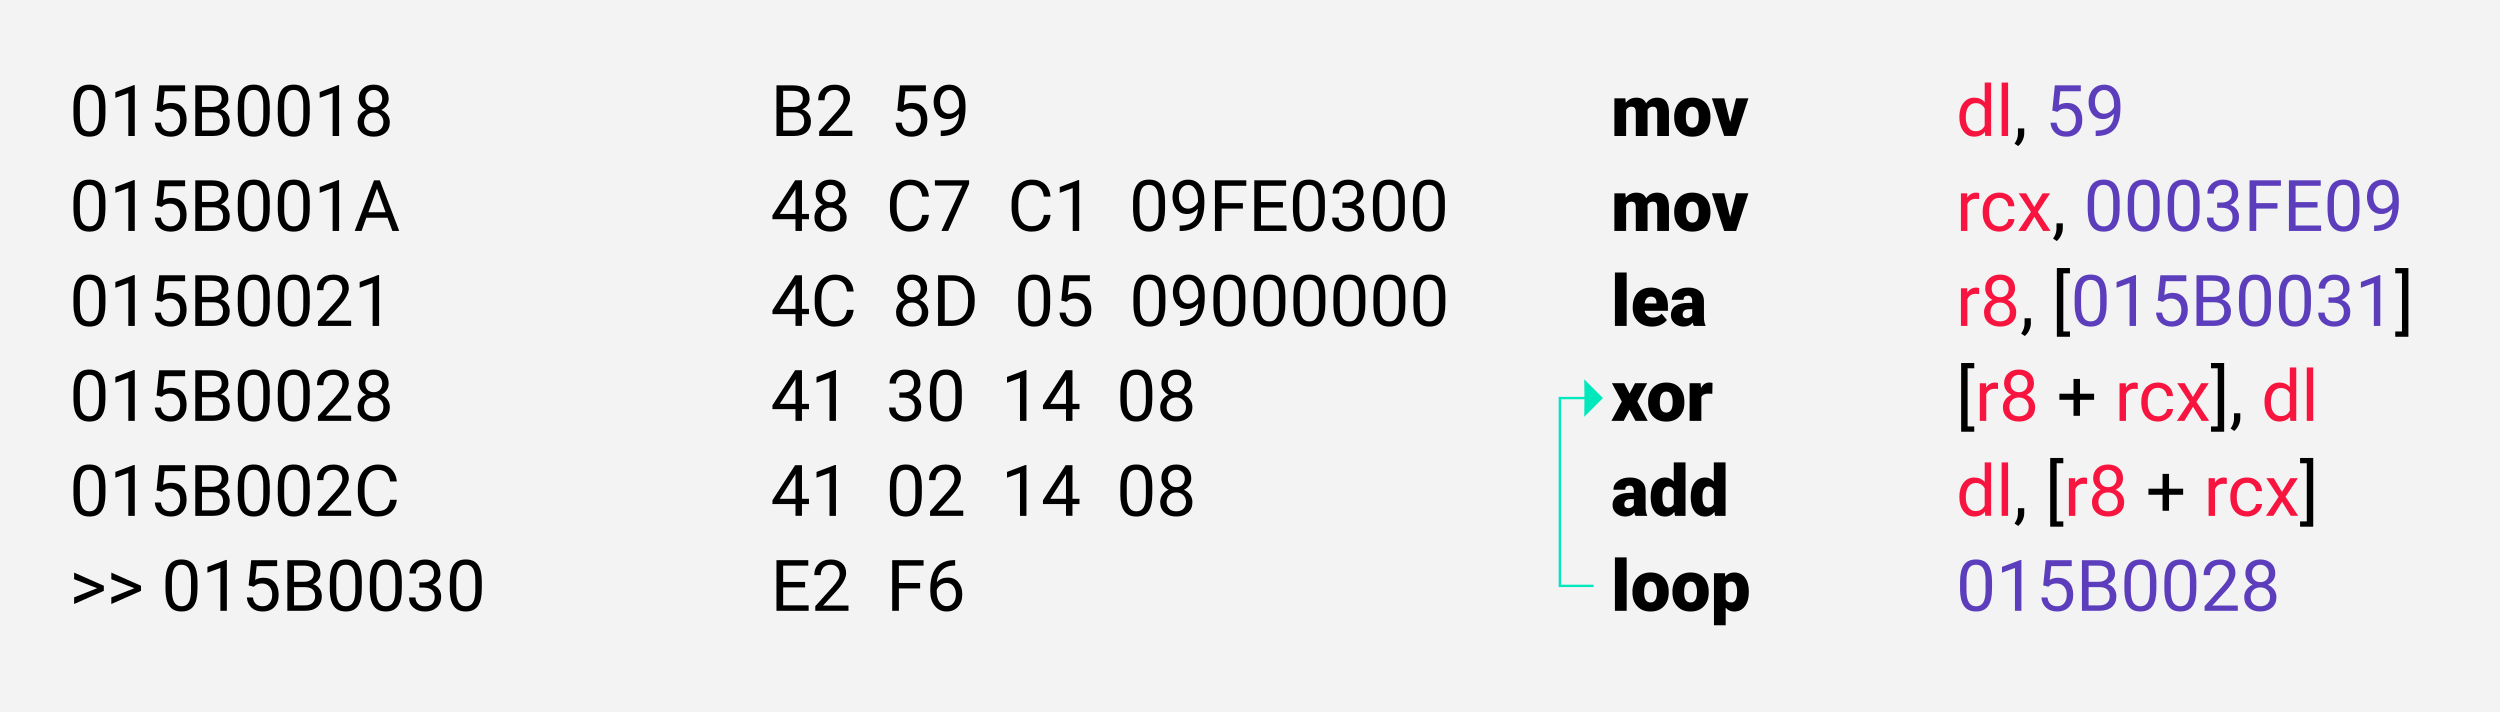<?xml version="1.0" encoding="UTF-8"?><svg id="Layer_2" xmlns="http://www.w3.org/2000/svg" viewBox="0 0 1053.03 300"><g id="Layer_1-2"><rect width="1053.03" height="300" style="fill:#f3f3f4;"/><g><path d="M44.4,48.18c0,3.17-.54,5.53-1.63,7.08s-2.78,2.31-5.08,2.31-3.96-.75-5.05-2.26-1.66-3.76-1.7-6.76v-3.62c0-3.13,.54-5.46,1.63-6.99s2.78-2.29,5.1-2.29,3.98,.73,5.07,2.2,1.64,3.74,1.67,6.8v3.52Zm-2.71-3.71c0-2.29-.32-3.97-.97-5.02s-1.67-1.57-3.06-1.57-2.4,.52-3.03,1.57-.96,2.65-.98,4.82v4.34c0,2.3,.33,4.01,1,5.1,.67,1.1,1.68,1.65,3.04,1.65s2.33-.52,2.98-1.55,.99-2.67,1.02-4.89v-4.44Z"/><path d="M56.77,57.28h-2.72v-18.06l-5.46,2.01v-2.46l7.76-2.92h.42v21.43Z"/><path d="M65.96,46.58l1.08-10.63h10.93v2.5h-8.63l-.64,5.82c1.04-.62,2.23-.92,3.56-.92,1.94,0,3.49,.64,4.63,1.93s1.71,3.02,1.71,5.21-.59,3.93-1.78,5.19c-1.19,1.26-2.84,1.9-4.97,1.9-1.88,0-3.42-.52-4.61-1.57s-1.87-2.49-2.04-4.34h2.56c.17,1.22,.6,2.14,1.3,2.76s1.63,.93,2.78,.93c1.26,0,2.25-.43,2.97-1.29,.72-.86,1.08-2.05,1.08-3.56,0-1.43-.39-2.57-1.16-3.44-.78-.86-1.81-1.3-3.1-1.3-1.18,0-2.11,.26-2.78,.78l-.72,.59-2.17-.56Z"/><path d="M82.26,57.28v-21.33h6.97c2.31,0,4.05,.48,5.22,1.44s1.75,2.37,1.75,4.25c0,1-.28,1.88-.85,2.64s-1.34,1.36-2.31,1.78c1.15,.32,2.06,.94,2.73,1.84s1,1.98,1,3.23c0,1.91-.62,3.42-1.86,4.51s-2.99,1.64-5.26,1.64h-7.4Zm2.81-12.23h4.25c1.23,0,2.21-.31,2.95-.92,.74-.62,1.11-1.45,1.11-2.51,0-1.17-.34-2.03-1.03-2.56s-1.72-.8-3.12-.8h-4.16v6.8Zm0,2.26v7.68h4.64c1.31,0,2.34-.34,3.1-1.02s1.14-1.61,1.14-2.81c0-2.57-1.4-3.85-4.19-3.85h-4.69Z"/><path d="M113.61,48.18c0,3.17-.54,5.53-1.63,7.08s-2.78,2.31-5.08,2.31-3.96-.75-5.05-2.26-1.66-3.76-1.7-6.76v-3.62c0-3.13,.54-5.46,1.63-6.99s2.78-2.29,5.1-2.29,3.98,.73,5.07,2.2,1.64,3.74,1.67,6.8v3.52Zm-2.71-3.71c0-2.29-.32-3.97-.97-5.02s-1.67-1.57-3.06-1.57-2.4,.52-3.03,1.57-.96,2.65-.98,4.82v4.34c0,2.3,.33,4.01,1,5.1,.67,1.1,1.68,1.65,3.04,1.65s2.33-.52,2.98-1.55,.99-2.67,1.02-4.89v-4.44Z"/><path d="M130.46,48.18c0,3.17-.54,5.53-1.63,7.08s-2.78,2.31-5.08,2.31-3.96-.75-5.05-2.26-1.66-3.76-1.7-6.76v-3.62c0-3.13,.54-5.46,1.63-6.99s2.78-2.29,5.1-2.29,3.98,.73,5.07,2.2,1.64,3.74,1.67,6.8v3.52Zm-2.71-3.71c0-2.29-.32-3.97-.97-5.02s-1.67-1.57-3.06-1.57-2.4,.52-3.03,1.57-.96,2.65-.98,4.82v4.34c0,2.3,.33,4.01,1,5.1,.67,1.1,1.68,1.65,3.04,1.65s2.33-.52,2.98-1.55,.99-2.67,1.02-4.89v-4.44Z"/><path d="M142.83,57.28h-2.72v-18.06l-5.46,2.01v-2.46l7.76-2.92h.42v21.43Z"/><path d="M163.71,41.52c0,1.06-.28,2.01-.84,2.84-.56,.83-1.32,1.48-2.28,1.95,1.11,.48,1.99,1.18,2.64,2.09s.97,1.96,.97,3.12c0,1.85-.62,3.32-1.87,4.41-1.25,1.09-2.88,1.64-4.92,1.64s-3.69-.55-4.93-1.65c-1.24-1.1-1.85-2.57-1.85-4.4,0-1.15,.31-2.19,.95-3.12,.63-.93,1.5-1.63,2.61-2.11-.95-.47-1.69-1.12-2.24-1.95s-.82-1.77-.82-2.83c0-1.8,.58-3.22,1.73-4.28s2.67-1.58,4.56-1.58,3.39,.53,4.55,1.58c1.16,1.05,1.74,2.48,1.74,4.28Zm-2.21,9.95c0-1.19-.38-2.16-1.14-2.92s-1.75-1.13-2.97-1.13-2.2,.37-2.94,1.11c-.74,.74-1.11,1.72-1.11,2.93s.36,2.16,1.08,2.86c.72,.69,1.72,1.04,3,1.04s2.27-.35,2.99-1.05,1.08-1.65,1.08-2.85Zm-4.07-13.58c-1.06,0-1.93,.33-2.58,.99-.66,.66-.99,1.56-.99,2.69s.32,1.96,.97,2.63,1.52,1,2.6,1,1.95-.33,2.6-1c.65-.67,.97-1.55,.97-2.63s-.34-1.97-1.01-2.65-1.53-1.03-2.56-1.03Z"/><path d="M44.4,88.18c0,3.17-.54,5.53-1.63,7.08s-2.78,2.31-5.08,2.31-3.96-.75-5.05-2.26c-1.09-1.51-1.66-3.76-1.7-6.76v-3.62c0-3.13,.54-5.46,1.63-6.99s2.78-2.29,5.1-2.29,3.98,.74,5.07,2.2c1.08,1.47,1.64,3.74,1.67,6.8v3.52Zm-2.71-3.71c0-2.29-.32-3.97-.97-5.02-.64-1.05-1.67-1.58-3.06-1.58s-2.4,.52-3.03,1.57-.96,2.65-.98,4.82v4.34c0,2.3,.33,4.01,1,5.1,.67,1.1,1.68,1.65,3.04,1.65s2.33-.52,2.98-1.55,.99-2.67,1.02-4.89v-4.44Z"/><path d="M56.77,97.28h-2.72v-18.06l-5.46,2.01v-2.46l7.76-2.92h.42v21.43Z"/><path d="M65.96,86.58l1.08-10.63h10.93v2.5h-8.63l-.64,5.82c1.04-.62,2.23-.92,3.56-.92,1.94,0,3.49,.64,4.63,1.93,1.14,1.29,1.71,3.02,1.71,5.21s-.59,3.93-1.78,5.19c-1.19,1.27-2.84,1.9-4.97,1.9-1.88,0-3.42-.52-4.61-1.57s-1.87-2.49-2.04-4.34h2.56c.17,1.22,.6,2.14,1.3,2.76,.7,.62,1.63,.93,2.78,.93,1.26,0,2.25-.43,2.97-1.29,.72-.86,1.08-2.05,1.08-3.56,0-1.43-.39-2.57-1.16-3.43-.78-.87-1.81-1.3-3.1-1.3-1.18,0-2.11,.26-2.78,.78l-.72,.59-2.17-.56Z"/><path d="M82.26,97.28v-21.33h6.97c2.31,0,4.05,.48,5.22,1.44s1.75,2.37,1.75,4.25c0,1-.28,1.88-.85,2.64-.57,.77-1.34,1.36-2.31,1.78,1.15,.32,2.06,.93,2.73,1.84,.67,.9,1,1.98,1,3.23,0,1.91-.62,3.42-1.86,4.51s-2.99,1.64-5.26,1.64h-7.4Zm2.81-12.23h4.25c1.23,0,2.21-.31,2.95-.92,.74-.62,1.11-1.45,1.11-2.51,0-1.17-.34-2.03-1.03-2.56s-1.72-.8-3.12-.8h-4.16v6.8Zm0,2.26v7.68h4.64c1.31,0,2.34-.34,3.1-1.02,.76-.68,1.14-1.61,1.14-2.81,0-2.57-1.4-3.85-4.19-3.85h-4.69Z"/><path d="M113.61,88.18c0,3.17-.54,5.53-1.63,7.08s-2.78,2.31-5.08,2.31-3.96-.75-5.05-2.26c-1.09-1.51-1.66-3.76-1.7-6.76v-3.62c0-3.13,.54-5.46,1.63-6.99s2.78-2.29,5.1-2.29,3.98,.74,5.07,2.2c1.08,1.47,1.64,3.74,1.67,6.8v3.52Zm-2.71-3.71c0-2.29-.32-3.97-.97-5.02-.64-1.05-1.67-1.58-3.06-1.58s-2.4,.52-3.03,1.57-.96,2.65-.98,4.82v4.34c0,2.3,.33,4.01,1,5.1,.67,1.1,1.68,1.65,3.04,1.65s2.33-.52,2.98-1.55,.99-2.67,1.02-4.89v-4.44Z"/><path d="M130.46,88.18c0,3.17-.54,5.53-1.63,7.08s-2.78,2.31-5.08,2.31-3.96-.75-5.05-2.26c-1.09-1.51-1.66-3.76-1.7-6.76v-3.62c0-3.13,.54-5.46,1.63-6.99s2.78-2.29,5.1-2.29,3.98,.74,5.07,2.2c1.08,1.47,1.64,3.74,1.67,6.8v3.52Zm-2.71-3.71c0-2.29-.32-3.97-.97-5.02-.64-1.05-1.67-1.58-3.06-1.58s-2.4,.52-3.03,1.57-.96,2.65-.98,4.82v4.34c0,2.3,.33,4.01,1,5.1,.67,1.1,1.68,1.65,3.04,1.65s2.33-.52,2.98-1.55,.99-2.67,1.02-4.89v-4.44Z"/><path d="M142.83,97.28h-2.72v-18.06l-5.46,2.01v-2.46l7.76-2.92h.42v21.43Z"/><path d="M163.25,91.7h-8.94l-2.01,5.58h-2.9l8.14-21.33h2.46l8.16,21.33h-2.89l-2.04-5.58Zm-8.09-2.3h7.25l-3.63-9.98-3.62,9.98Z"/><path d="M44.4,128.18c0,3.17-.54,5.53-1.63,7.08s-2.78,2.31-5.08,2.31-3.96-.75-5.05-2.26c-1.09-1.51-1.66-3.76-1.7-6.76v-3.62c0-3.13,.54-5.46,1.63-6.99s2.78-2.29,5.1-2.29,3.98,.74,5.07,2.21,1.64,3.74,1.67,6.8v3.52Zm-2.71-3.71c0-2.29-.32-3.97-.97-5.02-.64-1.05-1.67-1.57-3.06-1.57s-2.4,.52-3.03,1.57-.96,2.65-.98,4.82v4.34c0,2.3,.33,4.01,1,5.11,.67,1.1,1.68,1.65,3.04,1.65s2.33-.52,2.98-1.55,.99-2.67,1.02-4.89v-4.44Z"/><path d="M56.77,137.28h-2.72v-18.06l-5.46,2.01v-2.46l7.76-2.92h.42v21.43Z"/><path d="M65.96,126.58l1.08-10.63h10.93v2.5h-8.63l-.64,5.82c1.04-.62,2.23-.92,3.56-.92,1.94,0,3.49,.64,4.63,1.93s1.71,3.02,1.71,5.21-.59,3.93-1.78,5.19c-1.19,1.26-2.84,1.9-4.97,1.9-1.88,0-3.42-.52-4.61-1.57s-1.87-2.49-2.04-4.34h2.56c.17,1.22,.6,2.14,1.3,2.76,.7,.62,1.63,.93,2.78,.93,1.26,0,2.25-.43,2.97-1.29,.72-.86,1.08-2.05,1.08-3.56,0-1.43-.39-2.57-1.16-3.44-.78-.86-1.81-1.3-3.1-1.3-1.18,0-2.11,.26-2.78,.78l-.72,.59-2.17-.56Z"/><path d="M82.26,137.28v-21.33h6.97c2.31,0,4.05,.48,5.22,1.44s1.75,2.37,1.75,4.25c0,1-.28,1.88-.85,2.64s-1.34,1.36-2.31,1.78c1.15,.32,2.06,.94,2.73,1.84,.67,.9,1,1.98,1,3.23,0,1.91-.62,3.42-1.86,4.51s-2.99,1.64-5.26,1.64h-7.4Zm2.81-12.23h4.25c1.23,0,2.21-.31,2.95-.92,.74-.62,1.11-1.45,1.11-2.51,0-1.17-.34-2.03-1.03-2.56s-1.72-.8-3.12-.8h-4.16v6.8Zm0,2.26v7.68h4.64c1.31,0,2.34-.34,3.1-1.02,.76-.68,1.14-1.61,1.14-2.8,0-2.57-1.4-3.85-4.19-3.85h-4.69Z"/><path d="M113.61,128.18c0,3.17-.54,5.53-1.63,7.08s-2.78,2.31-5.08,2.31-3.96-.75-5.05-2.26c-1.09-1.51-1.66-3.76-1.7-6.76v-3.62c0-3.13,.54-5.46,1.63-6.99s2.78-2.29,5.1-2.29,3.98,.74,5.07,2.21,1.64,3.74,1.67,6.8v3.52Zm-2.71-3.71c0-2.29-.32-3.97-.97-5.02-.64-1.05-1.67-1.57-3.06-1.57s-2.4,.52-3.03,1.57-.96,2.65-.98,4.82v4.34c0,2.3,.33,4.01,1,5.11,.67,1.1,1.68,1.65,3.04,1.65s2.33-.52,2.98-1.55,.99-2.67,1.02-4.89v-4.44Z"/><path d="M130.46,128.18c0,3.17-.54,5.53-1.63,7.08s-2.78,2.31-5.08,2.31-3.96-.75-5.05-2.26c-1.09-1.51-1.66-3.76-1.7-6.76v-3.62c0-3.13,.54-5.46,1.63-6.99s2.78-2.29,5.1-2.29,3.98,.74,5.07,2.21,1.64,3.74,1.67,6.8v3.52Zm-2.71-3.71c0-2.29-.32-3.97-.97-5.02-.64-1.05-1.67-1.57-3.06-1.57s-2.4,.52-3.03,1.57-.96,2.65-.98,4.82v4.34c0,2.3,.33,4.01,1,5.11,.67,1.1,1.68,1.65,3.04,1.65s2.33-.52,2.98-1.55,.99-2.67,1.02-4.89v-4.44Z"/><path d="M147.9,137.28h-13.97v-1.95l7.38-8.2c1.09-1.24,1.85-2.25,2.26-3.02,.42-.78,.62-1.58,.62-2.41,0-1.11-.34-2.03-1.01-2.74s-1.57-1.07-2.7-1.07c-1.35,0-2.4,.38-3.14,1.15-.75,.77-1.12,1.83-1.12,3.2h-2.71c0-1.96,.63-3.55,1.9-4.76,1.26-1.21,2.96-1.82,5.08-1.82,1.98,0,3.55,.52,4.7,1.56,1.15,1.04,1.73,2.42,1.73,4.15,0,2.1-1.34,4.6-4.01,7.5l-5.71,6.2h10.71v2.21Z"/><path d="M159.68,137.28h-2.72v-18.06l-5.46,2.01v-2.46l7.76-2.92h.42v21.43Z"/><path d="M44.4,168.18c0,3.17-.54,5.53-1.63,7.08s-2.78,2.31-5.08,2.31-3.96-.75-5.05-2.26c-1.09-1.51-1.66-3.76-1.7-6.76v-3.62c0-3.13,.54-5.46,1.63-6.99s2.78-2.29,5.1-2.29,3.98,.74,5.07,2.21,1.64,3.74,1.67,6.8v3.52Zm-2.71-3.71c0-2.29-.32-3.97-.97-5.02-.64-1.05-1.67-1.57-3.06-1.57s-2.4,.52-3.03,1.57-.96,2.65-.98,4.82v4.34c0,2.3,.33,4.01,1,5.11,.67,1.1,1.68,1.65,3.04,1.65s2.33-.52,2.98-1.55,.99-2.67,1.02-4.89v-4.44Z"/><path d="M56.77,177.28h-2.72v-18.06l-5.46,2.01v-2.46l7.76-2.92h.42v21.43Z"/><path d="M65.96,166.58l1.08-10.63h10.93v2.5h-8.63l-.64,5.82c1.04-.62,2.23-.92,3.56-.92,1.94,0,3.49,.64,4.63,1.93s1.71,3.02,1.71,5.21-.59,3.93-1.78,5.19c-1.19,1.26-2.84,1.9-4.97,1.9-1.88,0-3.42-.52-4.61-1.57s-1.87-2.49-2.04-4.34h2.56c.17,1.22,.6,2.14,1.3,2.76,.7,.62,1.63,.93,2.78,.93,1.26,0,2.25-.43,2.97-1.29,.72-.86,1.08-2.05,1.08-3.56,0-1.43-.39-2.57-1.16-3.44-.78-.86-1.81-1.3-3.1-1.3-1.18,0-2.11,.26-2.78,.78l-.72,.59-2.17-.56Z"/><path d="M82.26,177.28v-21.33h6.97c2.31,0,4.05,.48,5.22,1.44s1.75,2.37,1.75,4.25c0,1-.28,1.88-.85,2.64s-1.34,1.36-2.31,1.78c1.15,.32,2.06,.94,2.73,1.84,.67,.9,1,1.98,1,3.23,0,1.91-.62,3.42-1.86,4.51s-2.99,1.64-5.26,1.64h-7.4Zm2.81-12.23h4.25c1.23,0,2.21-.31,2.95-.92,.74-.62,1.11-1.45,1.11-2.51,0-1.17-.34-2.03-1.03-2.56s-1.72-.8-3.12-.8h-4.16v6.8Zm0,2.26v7.68h4.64c1.31,0,2.34-.34,3.1-1.02,.76-.68,1.14-1.61,1.14-2.8,0-2.57-1.4-3.85-4.19-3.85h-4.69Z"/><path d="M113.61,168.18c0,3.17-.54,5.53-1.63,7.08s-2.78,2.31-5.08,2.31-3.96-.75-5.05-2.26c-1.09-1.51-1.66-3.76-1.7-6.76v-3.62c0-3.13,.54-5.46,1.63-6.99s2.78-2.29,5.1-2.29,3.98,.74,5.07,2.21,1.64,3.74,1.67,6.8v3.52Zm-2.71-3.71c0-2.29-.32-3.97-.97-5.02-.64-1.05-1.67-1.57-3.06-1.57s-2.4,.52-3.03,1.57-.96,2.65-.98,4.82v4.34c0,2.3,.33,4.01,1,5.11,.67,1.1,1.68,1.65,3.04,1.65s2.33-.52,2.98-1.55,.99-2.67,1.02-4.89v-4.44Z"/><path d="M130.46,168.18c0,3.17-.54,5.53-1.63,7.08s-2.78,2.31-5.08,2.31-3.96-.75-5.05-2.26c-1.09-1.51-1.66-3.76-1.7-6.76v-3.62c0-3.13,.54-5.46,1.63-6.99s2.78-2.29,5.1-2.29,3.98,.74,5.07,2.21,1.64,3.74,1.67,6.8v3.52Zm-2.71-3.71c0-2.29-.32-3.97-.97-5.02-.64-1.05-1.67-1.57-3.06-1.57s-2.4,.52-3.03,1.57-.96,2.65-.98,4.82v4.34c0,2.3,.33,4.01,1,5.11,.67,1.1,1.68,1.65,3.04,1.65s2.33-.52,2.98-1.55,.99-2.67,1.02-4.89v-4.44Z"/><path d="M147.9,177.28h-13.97v-1.95l7.38-8.2c1.09-1.24,1.85-2.25,2.26-3.02,.42-.78,.62-1.58,.62-2.41,0-1.11-.34-2.03-1.01-2.74s-1.57-1.07-2.7-1.07c-1.35,0-2.4,.38-3.14,1.15-.75,.77-1.12,1.83-1.12,3.2h-2.71c0-1.96,.63-3.55,1.9-4.76,1.26-1.21,2.96-1.82,5.08-1.82,1.98,0,3.55,.52,4.7,1.56,1.15,1.04,1.73,2.42,1.73,4.15,0,2.1-1.34,4.6-4.01,7.5l-5.71,6.2h10.71v2.21Z"/><path d="M163.71,161.52c0,1.06-.28,2.01-.84,2.84-.56,.83-1.32,1.48-2.28,1.95,1.11,.48,1.99,1.18,2.64,2.09s.97,1.96,.97,3.12c0,1.85-.62,3.32-1.87,4.41-1.25,1.09-2.88,1.64-4.92,1.64s-3.69-.55-4.93-1.65c-1.24-1.1-1.85-2.57-1.85-4.4,0-1.15,.31-2.19,.95-3.12,.63-.93,1.5-1.63,2.61-2.11-.95-.47-1.69-1.12-2.24-1.95s-.82-1.77-.82-2.83c0-1.8,.58-3.22,1.73-4.28s2.67-1.58,4.56-1.58,3.39,.53,4.55,1.58c1.16,1.05,1.74,2.48,1.74,4.28Zm-2.21,9.95c0-1.19-.38-2.16-1.14-2.92s-1.75-1.13-2.97-1.13-2.2,.37-2.94,1.11c-.74,.74-1.11,1.72-1.11,2.93s.36,2.16,1.08,2.86c.72,.69,1.72,1.04,3,1.04s2.27-.35,2.99-1.05c.72-.7,1.08-1.65,1.08-2.85Zm-4.07-13.58c-1.06,0-1.93,.33-2.58,.99s-.99,1.56-.99,2.69,.32,1.96,.97,2.63,1.52,1,2.6,1,1.95-.33,2.6-1c.65-.67,.97-1.55,.97-2.63s-.34-1.97-1.01-2.65-1.53-1.03-2.56-1.03Z"/><path d="M44.4,208.18c0,3.17-.54,5.53-1.63,7.08s-2.78,2.31-5.08,2.31-3.96-.75-5.05-2.26c-1.09-1.51-1.66-3.76-1.7-6.76v-3.62c0-3.13,.54-5.46,1.63-6.99s2.78-2.29,5.1-2.29,3.98,.74,5.07,2.21,1.64,3.74,1.67,6.8v3.52Zm-2.71-3.71c0-2.29-.32-3.97-.97-5.02-.64-1.05-1.67-1.57-3.06-1.57s-2.4,.52-3.03,1.57-.96,2.65-.98,4.82v4.34c0,2.3,.33,4.01,1,5.11,.67,1.1,1.68,1.65,3.04,1.65s2.33-.52,2.98-1.55,.99-2.67,1.02-4.89v-4.44Z"/><path d="M56.77,217.28h-2.72v-18.06l-5.46,2.01v-2.46l7.76-2.92h.42v21.43Z"/><path d="M65.96,206.58l1.08-10.63h10.93v2.5h-8.63l-.64,5.82c1.04-.62,2.23-.92,3.56-.92,1.94,0,3.49,.64,4.63,1.93s1.71,3.02,1.71,5.21-.59,3.93-1.78,5.19c-1.19,1.26-2.84,1.9-4.97,1.9-1.88,0-3.42-.52-4.61-1.57s-1.87-2.49-2.04-4.34h2.56c.17,1.22,.6,2.14,1.3,2.76,.7,.62,1.63,.93,2.78,.93,1.26,0,2.25-.43,2.97-1.29,.72-.86,1.08-2.05,1.08-3.56,0-1.43-.39-2.57-1.16-3.44-.78-.86-1.81-1.3-3.1-1.3-1.18,0-2.11,.26-2.78,.78l-.72,.59-2.17-.56Z"/><path d="M82.26,217.28v-21.33h6.97c2.31,0,4.05,.48,5.22,1.44s1.75,2.37,1.75,4.25c0,1-.28,1.88-.85,2.64s-1.34,1.36-2.31,1.78c1.15,.32,2.06,.94,2.73,1.84,.67,.9,1,1.98,1,3.23,0,1.91-.62,3.42-1.86,4.51s-2.99,1.64-5.26,1.64h-7.4Zm2.81-12.23h4.25c1.23,0,2.21-.31,2.95-.92,.74-.62,1.11-1.45,1.11-2.51,0-1.17-.34-2.03-1.03-2.56s-1.72-.8-3.12-.8h-4.16v6.8Zm0,2.26v7.68h4.64c1.31,0,2.34-.34,3.1-1.02,.76-.68,1.14-1.61,1.14-2.8,0-2.57-1.4-3.85-4.19-3.85h-4.69Z"/><path d="M113.61,208.18c0,3.17-.54,5.53-1.63,7.08s-2.78,2.31-5.08,2.31-3.96-.75-5.05-2.26c-1.09-1.51-1.66-3.76-1.7-6.76v-3.62c0-3.13,.54-5.46,1.63-6.99s2.78-2.29,5.1-2.29,3.98,.74,5.07,2.21,1.64,3.74,1.67,6.8v3.52Zm-2.71-3.71c0-2.29-.32-3.97-.97-5.02-.64-1.05-1.67-1.57-3.06-1.57s-2.4,.52-3.03,1.57-.96,2.65-.98,4.82v4.34c0,2.3,.33,4.01,1,5.11,.67,1.1,1.68,1.65,3.04,1.65s2.33-.52,2.98-1.55,.99-2.67,1.02-4.89v-4.44Z"/><path d="M130.46,208.18c0,3.17-.54,5.53-1.63,7.08s-2.78,2.31-5.08,2.31-3.96-.75-5.05-2.26c-1.09-1.51-1.66-3.76-1.7-6.76v-3.62c0-3.13,.54-5.46,1.63-6.99s2.78-2.29,5.1-2.29,3.98,.74,5.07,2.21,1.64,3.74,1.67,6.8v3.52Zm-2.71-3.71c0-2.29-.32-3.97-.97-5.02-.64-1.05-1.67-1.57-3.06-1.57s-2.4,.52-3.03,1.57-.96,2.65-.98,4.82v4.34c0,2.3,.33,4.01,1,5.11,.67,1.1,1.68,1.65,3.04,1.65s2.33-.52,2.98-1.55,.99-2.67,1.02-4.89v-4.44Z"/><path d="M147.9,217.28h-13.97v-1.95l7.38-8.2c1.09-1.24,1.85-2.25,2.26-3.02,.42-.78,.62-1.58,.62-2.41,0-1.11-.34-2.03-1.01-2.74s-1.57-1.07-2.7-1.07c-1.35,0-2.4,.38-3.14,1.15-.75,.77-1.12,1.83-1.12,3.2h-2.71c0-1.96,.63-3.55,1.9-4.76,1.26-1.21,2.96-1.82,5.08-1.82,1.98,0,3.55,.52,4.7,1.56,1.15,1.04,1.73,2.42,1.73,4.15,0,2.1-1.34,4.6-4.01,7.5l-5.71,6.2h10.71v2.21Z"/><path d="M167.16,210.51c-.26,2.26-1.1,4-2.5,5.22s-3.26,1.84-5.59,1.84c-2.52,0-4.54-.9-6.06-2.71-1.52-1.81-2.28-4.22-2.28-7.25v-2.05c0-1.98,.35-3.73,1.06-5.23s1.71-2.66,3.01-3.46c1.3-.81,2.8-1.21,4.51-1.21,2.27,0,4.08,.63,5.45,1.9,1.37,1.27,2.16,3.02,2.39,5.25h-2.83c-.24-1.7-.77-2.94-1.59-3.7-.82-.76-1.96-1.15-3.42-1.15-1.8,0-3.21,.67-4.23,1.99-1.02,1.33-1.53,3.22-1.53,5.67v2.07c0,2.32,.48,4.16,1.45,5.53s2.32,2.05,4.06,2.05c1.56,0,2.76-.35,3.6-1.06,.84-.71,1.39-1.94,1.66-3.7h2.83Z"/><path d="M40.9,247.76l-9.68-3.79v-2.78l12.51,5.54v2.14l-12.51,5.55v-2.81l9.68-3.84Z"/><path d="M56.57,247.76l-9.68-3.79v-2.78l12.51,5.54v2.14l-12.51,5.55v-2.81l9.68-3.84Z"/><path d="M83.17,248.18c0,3.17-.54,5.53-1.63,7.08s-2.78,2.31-5.08,2.31-3.96-.75-5.05-2.26c-1.09-1.51-1.66-3.76-1.7-6.76v-3.62c0-3.13,.54-5.46,1.63-6.99s2.78-2.29,5.1-2.29,3.98,.74,5.07,2.21,1.64,3.74,1.67,6.8v3.52Zm-2.71-3.71c0-2.29-.32-3.97-.97-5.02-.64-1.05-1.67-1.57-3.06-1.57s-2.4,.52-3.03,1.57-.96,2.65-.98,4.82v4.34c0,2.3,.33,4.01,1,5.11,.67,1.1,1.68,1.65,3.04,1.65s2.33-.52,2.98-1.55,.99-2.67,1.02-4.89v-4.44Z"/><path d="M95.55,257.28h-2.72v-18.06l-5.46,2.01v-2.46l7.76-2.92h.42v21.43Z"/><path d="M104.73,246.58l1.08-10.63h10.93v2.5h-8.63l-.64,5.82c1.04-.62,2.23-.92,3.56-.92,1.94,0,3.49,.64,4.63,1.93s1.71,3.02,1.71,5.21-.59,3.93-1.78,5.19c-1.19,1.26-2.84,1.9-4.97,1.9-1.88,0-3.42-.52-4.61-1.57s-1.87-2.49-2.04-4.34h2.56c.17,1.22,.6,2.14,1.3,2.76,.7,.62,1.63,.93,2.78,.93,1.26,0,2.25-.43,2.97-1.29,.72-.86,1.08-2.05,1.08-3.56,0-1.43-.39-2.57-1.16-3.44-.78-.86-1.81-1.3-3.1-1.3-1.18,0-2.11,.26-2.78,.78l-.72,.59-2.17-.56Z"/><path d="M121.04,257.28v-21.33h6.97c2.31,0,4.05,.48,5.22,1.44s1.75,2.37,1.75,4.25c0,1-.28,1.88-.85,2.64s-1.34,1.36-2.31,1.78c1.15,.32,2.06,.94,2.73,1.84,.67,.9,1,1.98,1,3.23,0,1.91-.62,3.42-1.86,4.51s-2.99,1.64-5.26,1.64h-7.4Zm2.81-12.23h4.25c1.23,0,2.21-.31,2.95-.92,.74-.62,1.11-1.45,1.11-2.51,0-1.17-.34-2.03-1.03-2.56s-1.72-.8-3.12-.8h-4.16v6.8Zm0,2.26v7.68h4.64c1.31,0,2.34-.34,3.1-1.02,.76-.68,1.14-1.61,1.14-2.8,0-2.57-1.4-3.85-4.19-3.85h-4.69Z"/><path d="M152.38,248.18c0,3.17-.54,5.53-1.63,7.08s-2.78,2.31-5.08,2.31-3.96-.75-5.05-2.26c-1.09-1.51-1.66-3.76-1.7-6.76v-3.62c0-3.13,.54-5.46,1.63-6.99s2.78-2.29,5.1-2.29,3.98,.74,5.07,2.21,1.64,3.74,1.67,6.8v3.52Zm-2.71-3.71c0-2.29-.32-3.97-.97-5.02-.64-1.05-1.67-1.57-3.06-1.57s-2.4,.52-3.03,1.57-.96,2.65-.98,4.82v4.34c0,2.3,.33,4.01,1,5.11,.67,1.1,1.68,1.65,3.04,1.65s2.33-.52,2.98-1.55,.99-2.67,1.02-4.89v-4.44Z"/><path d="M169.23,248.18c0,3.17-.54,5.53-1.63,7.08s-2.78,2.31-5.08,2.31-3.96-.75-5.05-2.26c-1.09-1.51-1.66-3.76-1.7-6.76v-3.62c0-3.13,.54-5.46,1.63-6.99s2.78-2.29,5.1-2.29,3.98,.74,5.07,2.21,1.64,3.74,1.67,6.8v3.52Zm-2.71-3.71c0-2.29-.32-3.97-.97-5.02-.64-1.05-1.67-1.57-3.06-1.57s-2.4,.52-3.03,1.57-.96,2.65-.98,4.82v4.34c0,2.3,.33,4.01,1,5.11,.67,1.1,1.68,1.65,3.04,1.65s2.33-.52,2.98-1.55,.99-2.67,1.02-4.89v-4.44Z"/><path d="M176.64,245.3h2.04c1.28-.02,2.29-.36,3.02-1.01s1.1-1.54,1.1-2.65c0-2.5-1.25-3.75-3.74-3.75-1.17,0-2.11,.33-2.81,1s-1.05,1.55-1.05,2.66h-2.71c0-1.69,.62-3.09,1.85-4.21s2.81-1.68,4.71-1.68c2.01,0,3.59,.53,4.73,1.6s1.71,2.54,1.71,4.44c0,.93-.3,1.83-.9,2.7-.6,.87-1.42,1.52-2.45,1.95,1.17,.37,2.08,.99,2.72,1.85s.96,1.91,.96,3.15c0,1.91-.62,3.43-1.88,4.56s-2.88,1.68-4.88,1.68-3.63-.54-4.88-1.63c-1.26-1.08-1.88-2.51-1.88-4.29h2.72c0,1.12,.37,2.02,1.1,2.7s1.71,1.01,2.94,1.01c1.31,0,2.31-.34,3-1.03s1.04-1.67,1.04-2.94-.38-2.19-1.14-2.86-1.86-1.01-3.3-1.03h-2.04v-2.21Z"/><path d="M202.92,248.18c0,3.17-.54,5.53-1.63,7.08s-2.78,2.31-5.08,2.31-3.96-.75-5.05-2.26c-1.09-1.51-1.66-3.76-1.7-6.76v-3.62c0-3.13,.54-5.46,1.63-6.99s2.78-2.29,5.1-2.29,3.98,.74,5.07,2.21,1.64,3.74,1.67,6.8v3.52Zm-2.71-3.71c0-2.29-.32-3.97-.97-5.02-.64-1.05-1.67-1.57-3.06-1.57s-2.4,.52-3.03,1.57-.96,2.65-.98,4.82v4.34c0,2.3,.33,4.01,1,5.11,.67,1.1,1.68,1.65,3.04,1.65s2.33-.52,2.98-1.55,.99-2.67,1.02-4.89v-4.44Z"/></g><g><path d="M327.06,57.28v-21.33h6.97c2.31,0,4.05,.48,5.22,1.44s1.75,2.37,1.75,4.25c0,1-.28,1.88-.85,2.64s-1.34,1.36-2.31,1.78c1.15,.32,2.06,.94,2.73,1.84s1,1.98,1,3.23c0,1.91-.62,3.42-1.86,4.51s-2.99,1.64-5.26,1.64h-7.4Zm2.81-12.23h4.25c1.23,0,2.21-.31,2.95-.92,.74-.62,1.11-1.45,1.11-2.51,0-1.17-.34-2.03-1.03-2.56s-1.72-.8-3.12-.8h-4.16v6.8Zm0,2.26v7.68h4.64c1.31,0,2.34-.34,3.1-1.02s1.14-1.61,1.14-2.81c0-2.57-1.4-3.85-4.19-3.85h-4.69Z"/><path d="M359.01,57.28h-13.97v-1.95l7.38-8.2c1.09-1.24,1.85-2.25,2.26-3.02s.62-1.58,.62-2.41c0-1.11-.34-2.03-1.01-2.74s-1.57-1.07-2.7-1.07c-1.35,0-2.4,.38-3.14,1.15-.75,.77-1.12,1.83-1.12,3.2h-2.71c0-1.96,.63-3.55,1.9-4.76,1.26-1.21,2.96-1.82,5.08-1.82,1.98,0,3.55,.52,4.7,1.56s1.73,2.42,1.73,4.15c0,2.1-1.34,4.6-4.01,7.5l-5.71,6.2h10.71v2.21Z"/><path d="M377.98,46.58l1.08-10.63h10.93v2.5h-8.63l-.64,5.82c1.04-.62,2.23-.92,3.56-.92,1.94,0,3.49,.64,4.63,1.93s1.71,3.02,1.71,5.21-.59,3.93-1.78,5.19c-1.19,1.26-2.84,1.9-4.97,1.9-1.88,0-3.42-.52-4.61-1.57s-1.87-2.49-2.04-4.34h2.56c.17,1.22,.6,2.14,1.3,2.76s1.63,.93,2.78,.93c1.26,0,2.25-.43,2.97-1.29,.72-.86,1.08-2.05,1.08-3.56,0-1.43-.39-2.57-1.16-3.44-.78-.86-1.81-1.3-3.1-1.3-1.18,0-2.11,.26-2.78,.78l-.72,.59-2.17-.56Z"/><path d="M403.96,47.9c-.57,.67-1.24,1.22-2.03,1.63s-1.65,.62-2.58,.62c-1.23,0-2.3-.3-3.22-.91s-1.62-1.46-2.12-2.56-.75-2.31-.75-3.64c0-1.43,.27-2.71,.81-3.85,.54-1.14,1.31-2.02,2.31-2.62s2.16-.91,3.49-.91c2.11,0,3.77,.79,4.99,2.37,1.22,1.58,1.82,3.73,1.82,6.45v.79c0,4.15-.82,7.18-2.46,9.09s-4.12,2.89-7.43,2.94h-.53v-2.3h.57c2.24-.04,3.96-.62,5.16-1.75,1.2-1.13,1.86-2.91,1.96-5.34Zm-4.17,0c.91,0,1.75-.28,2.51-.83,.77-.56,1.33-1.25,1.68-2.07v-1.08c0-1.78-.39-3.22-1.16-4.34s-1.75-1.67-2.93-1.67-2.15,.46-2.87,1.37-1.08,2.12-1.08,3.61,.35,2.65,1.05,3.6,1.63,1.41,2.81,1.41Z"/><path d="M337.79,90.11h2.96v2.21h-2.96v4.95h-2.72v-4.95h-9.71v-1.6l9.55-14.78h2.89v14.17Zm-9.36,0h6.64v-10.46l-.32,.59-6.31,9.87Z"/><path d="M356.13,81.52c0,1.06-.28,2.01-.84,2.84-.56,.83-1.32,1.48-2.28,1.95,1.11,.48,1.99,1.18,2.64,2.09s.97,1.96,.97,3.12c0,1.85-.62,3.32-1.87,4.41-1.25,1.09-2.88,1.64-4.92,1.64s-3.69-.55-4.93-1.65c-1.24-1.1-1.85-2.57-1.85-4.4,0-1.15,.31-2.19,.95-3.12,.63-.93,1.5-1.63,2.61-2.11-.95-.47-1.69-1.12-2.24-1.95s-.82-1.77-.82-2.83c0-1.8,.58-3.22,1.73-4.28s2.67-1.58,4.56-1.58,3.39,.53,4.55,1.58c1.16,1.05,1.74,2.48,1.74,4.28Zm-2.21,9.95c0-1.19-.38-2.16-1.14-2.92s-1.75-1.13-2.97-1.13-2.2,.37-2.94,1.11c-.74,.74-1.11,1.72-1.11,2.93s.36,2.16,1.08,2.86c.72,.69,1.72,1.04,3,1.04s2.27-.35,2.99-1.05c.72-.7,1.08-1.65,1.08-2.85Zm-4.07-13.58c-1.06,0-1.93,.33-2.58,.99-.66,.66-.99,1.55-.99,2.69s.32,1.96,.97,2.63c.65,.67,1.52,1,2.6,1s1.95-.33,2.6-1c.65-.67,.97-1.54,.97-2.63s-.34-1.97-1.01-2.65-1.53-1.03-2.56-1.03Z"/><path d="M391.29,90.51c-.26,2.26-1.1,4-2.5,5.22-1.4,1.23-3.26,1.84-5.59,1.84-2.52,0-4.54-.9-6.06-2.71-1.52-1.81-2.28-4.22-2.28-7.25v-2.05c0-1.98,.35-3.73,1.06-5.23s1.71-2.66,3.01-3.46c1.3-.8,2.8-1.21,4.51-1.21,2.27,0,4.08,.63,5.45,1.9,1.37,1.26,2.16,3.01,2.39,5.25h-2.83c-.24-1.7-.77-2.94-1.59-3.7-.82-.76-1.96-1.15-3.42-1.15-1.8,0-3.21,.66-4.23,1.99-1.02,1.33-1.53,3.22-1.53,5.67v2.07c0,2.32,.48,4.16,1.45,5.53,.97,1.37,2.32,2.05,4.06,2.05,1.56,0,2.76-.35,3.6-1.06,.84-.71,1.39-1.94,1.66-3.7h2.83Z"/><path d="M408.2,77.47l-8.83,19.8h-2.84l8.8-19.1h-11.54v-2.23h14.41v1.52Z"/><path d="M442.52,90.51c-.26,2.26-1.1,4-2.5,5.22-1.4,1.23-3.26,1.84-5.59,1.84-2.52,0-4.54-.9-6.06-2.71-1.52-1.81-2.28-4.22-2.28-7.25v-2.05c0-1.98,.35-3.73,1.06-5.23s1.71-2.66,3.01-3.46c1.3-.8,2.8-1.21,4.51-1.21,2.27,0,4.08,.63,5.45,1.9,1.37,1.26,2.16,3.01,2.39,5.25h-2.83c-.24-1.7-.77-2.94-1.59-3.7-.82-.76-1.96-1.15-3.42-1.15-1.8,0-3.21,.66-4.23,1.99-1.02,1.33-1.53,3.22-1.53,5.67v2.07c0,2.32,.48,4.16,1.45,5.53,.97,1.37,2.32,2.05,4.06,2.05,1.56,0,2.76-.35,3.6-1.06,.84-.71,1.39-1.94,1.66-3.7h2.83Z"/><path d="M454.56,97.28h-2.72v-18.06l-5.46,2.01v-2.46l7.76-2.92h.42v21.43Z"/><path d="M490.72,88.18c0,3.17-.54,5.53-1.63,7.08s-2.78,2.31-5.08,2.31-3.96-.75-5.05-2.26c-1.09-1.51-1.66-3.76-1.7-6.76v-3.62c0-3.13,.54-5.46,1.63-6.99s2.78-2.29,5.1-2.29,3.98,.74,5.07,2.2c1.08,1.47,1.64,3.74,1.67,6.8v3.52Zm-2.71-3.71c0-2.29-.32-3.97-.97-5.02-.64-1.05-1.67-1.58-3.06-1.58s-2.4,.52-3.03,1.57-.96,2.65-.98,4.82v4.34c0,2.3,.33,4.01,1,5.1,.67,1.1,1.68,1.65,3.04,1.65s2.33-.52,2.98-1.55,.99-2.67,1.02-4.89v-4.44Z"/><path d="M504.58,87.9c-.57,.67-1.24,1.22-2.03,1.63s-1.65,.62-2.58,.62c-1.23,0-2.3-.3-3.22-.91s-1.62-1.46-2.12-2.56c-.5-1.1-.75-2.31-.75-3.64,0-1.43,.27-2.71,.81-3.85,.54-1.14,1.31-2.02,2.31-2.62s2.16-.91,3.49-.91c2.11,0,3.77,.79,4.99,2.37,1.22,1.58,1.82,3.73,1.82,6.45v.79c0,4.15-.82,7.18-2.46,9.09-1.64,1.91-4.12,2.89-7.43,2.94h-.53v-2.3h.57c2.24-.04,3.96-.62,5.16-1.75,1.2-1.12,1.86-2.91,1.96-5.34Zm-4.17,0c.91,0,1.75-.28,2.51-.83,.77-.56,1.33-1.25,1.68-2.07v-1.08c0-1.78-.39-3.22-1.16-4.34s-1.75-1.67-2.93-1.67-2.15,.46-2.87,1.37c-.72,.91-1.08,2.12-1.08,3.61s.35,2.65,1.05,3.6c.7,.94,1.63,1.41,2.81,1.41Z"/><path d="M523.51,87.86h-8.95v9.42h-2.81v-21.33h13.21v2.3h-10.4v7.31h8.95v2.3Z"/><path d="M540.38,87.42h-9.24v7.56h10.74v2.3h-13.55v-21.33h13.4v2.3h-10.59v6.87h9.24v2.3Z"/><path d="M558.05,88.18c0,3.17-.54,5.53-1.63,7.08s-2.78,2.31-5.08,2.31-3.96-.75-5.05-2.26c-1.09-1.51-1.66-3.76-1.7-6.76v-3.62c0-3.13,.54-5.46,1.63-6.99s2.78-2.29,5.1-2.29,3.98,.74,5.07,2.2c1.08,1.47,1.64,3.74,1.67,6.8v3.52Zm-2.71-3.71c0-2.29-.32-3.97-.97-5.02-.64-1.05-1.67-1.58-3.06-1.58s-2.4,.52-3.03,1.57-.96,2.65-.98,4.82v4.34c0,2.3,.33,4.01,1,5.1,.67,1.1,1.68,1.65,3.04,1.65s2.33-.52,2.98-1.55,.99-2.67,1.02-4.89v-4.44Z"/><path d="M565.46,85.3h2.04c1.28-.02,2.29-.36,3.02-1.01s1.1-1.54,1.1-2.65c0-2.5-1.25-3.75-3.74-3.75-1.17,0-2.11,.33-2.81,1-.7,.67-1.05,1.56-1.05,2.66h-2.71c0-1.69,.62-3.09,1.85-4.21,1.24-1.12,2.81-1.68,4.71-1.68,2.01,0,3.59,.53,4.73,1.6s1.71,2.54,1.71,4.44c0,.93-.3,1.83-.9,2.7-.6,.87-1.42,1.52-2.45,1.95,1.17,.37,2.08,.99,2.72,1.85s.96,1.91,.96,3.15c0,1.91-.62,3.43-1.88,4.56s-2.88,1.68-4.88,1.68-3.63-.54-4.88-1.63c-1.26-1.08-1.88-2.51-1.88-4.29h2.72c0,1.12,.37,2.02,1.1,2.7s1.71,1.01,2.94,1.01c1.31,0,2.31-.34,3-1.03s1.04-1.67,1.04-2.94-.38-2.19-1.14-2.86-1.86-1.01-3.3-1.03h-2.04v-2.21Z"/><path d="M591.74,88.18c0,3.17-.54,5.53-1.63,7.08s-2.78,2.31-5.08,2.31-3.96-.75-5.05-2.26c-1.09-1.51-1.66-3.76-1.7-6.76v-3.62c0-3.13,.54-5.46,1.63-6.99s2.78-2.29,5.1-2.29,3.98,.74,5.07,2.2c1.08,1.47,1.64,3.74,1.67,6.8v3.52Zm-2.71-3.71c0-2.29-.32-3.97-.97-5.02-.64-1.05-1.67-1.58-3.06-1.58s-2.4,.52-3.03,1.57-.96,2.65-.98,4.82v4.34c0,2.3,.33,4.01,1,5.1,.67,1.1,1.68,1.65,3.04,1.65s2.33-.52,2.98-1.55,.99-2.67,1.02-4.89v-4.44Z"/><path d="M608.59,88.18c0,3.17-.54,5.53-1.63,7.08s-2.78,2.31-5.08,2.31-3.96-.75-5.05-2.26c-1.09-1.51-1.66-3.76-1.7-6.76v-3.62c0-3.13,.54-5.46,1.63-6.99s2.78-2.29,5.1-2.29,3.98,.74,5.07,2.2c1.08,1.47,1.64,3.74,1.67,6.8v3.52Zm-2.71-3.71c0-2.29-.32-3.97-.97-5.02-.64-1.05-1.67-1.58-3.06-1.58s-2.4,.52-3.03,1.57-.96,2.65-.98,4.82v4.34c0,2.3,.33,4.01,1,5.1,.67,1.1,1.68,1.65,3.04,1.65s2.33-.52,2.98-1.55,.99-2.67,1.02-4.89v-4.44Z"/><path d="M337.79,130.11h2.96v2.21h-2.96v4.95h-2.72v-4.95h-9.71v-1.6l9.55-14.78h2.89v14.17Zm-9.36,0h6.64v-10.46l-.32,.59-6.31,9.87Z"/><path d="M359.59,130.51c-.26,2.26-1.1,4-2.5,5.22s-3.26,1.84-5.59,1.84c-2.52,0-4.54-.9-6.06-2.71-1.52-1.81-2.28-4.22-2.28-7.25v-2.05c0-1.98,.35-3.73,1.06-5.23s1.71-2.66,3.01-3.46c1.3-.81,2.8-1.21,4.51-1.21,2.27,0,4.08,.63,5.45,1.9,1.37,1.27,2.16,3.02,2.39,5.25h-2.83c-.24-1.7-.77-2.94-1.59-3.7-.82-.76-1.96-1.15-3.42-1.15-1.8,0-3.21,.67-4.23,1.99-1.02,1.33-1.53,3.22-1.53,5.67v2.07c0,2.32,.48,4.16,1.45,5.53s2.32,2.05,4.06,2.05c1.56,0,2.76-.35,3.6-1.06,.84-.71,1.39-1.94,1.66-3.7h2.83Z"/><path d="M390.51,121.52c0,1.06-.28,2.01-.84,2.84-.56,.83-1.32,1.48-2.28,1.95,1.11,.48,1.99,1.18,2.64,2.09s.97,1.96,.97,3.12c0,1.85-.62,3.32-1.87,4.41-1.25,1.09-2.88,1.64-4.92,1.64s-3.69-.55-4.93-1.65c-1.24-1.1-1.85-2.57-1.85-4.4,0-1.15,.31-2.19,.95-3.12,.63-.93,1.5-1.63,2.61-2.11-.95-.47-1.69-1.12-2.24-1.95s-.82-1.77-.82-2.83c0-1.8,.58-3.22,1.73-4.28s2.67-1.58,4.56-1.58,3.39,.53,4.55,1.58c1.16,1.05,1.74,2.48,1.74,4.28Zm-2.21,9.95c0-1.19-.38-2.16-1.14-2.92s-1.75-1.13-2.97-1.13-2.2,.37-2.94,1.11c-.74,.74-1.11,1.72-1.11,2.93s.36,2.16,1.08,2.86c.72,.69,1.72,1.04,3,1.04s2.27-.35,2.99-1.05c.72-.7,1.08-1.65,1.08-2.85Zm-4.07-13.58c-1.06,0-1.93,.33-2.58,.99s-.99,1.56-.99,2.69,.32,1.96,.97,2.63,1.52,1,2.6,1,1.95-.33,2.6-1c.65-.67,.97-1.55,.97-2.63s-.34-1.97-1.01-2.65-1.53-1.03-2.56-1.03Z"/><path d="M395.13,137.28v-21.33h6.02c1.86,0,3.5,.41,4.92,1.23s2.53,1.99,3.3,3.5c.78,1.51,1.17,3.25,1.18,5.21v1.36c0,2.01-.39,3.77-1.16,5.29-.78,1.51-1.89,2.68-3.33,3.49s-3.12,1.23-5.03,1.25h-5.9Zm2.81-19.03v16.73h2.96c2.17,0,3.85-.67,5.06-2.02,1.21-1.35,1.81-3.27,1.81-5.76v-1.25c0-2.42-.57-4.31-1.71-5.65-1.14-1.34-2.75-2.03-4.84-2.04h-3.28Z"/><path d="M442.33,128.18c0,3.17-.54,5.53-1.63,7.08s-2.78,2.31-5.08,2.31-3.96-.75-5.05-2.26c-1.09-1.51-1.66-3.76-1.7-6.76v-3.62c0-3.13,.54-5.46,1.63-6.99s2.78-2.29,5.1-2.29,3.98,.74,5.07,2.21,1.64,3.74,1.67,6.8v3.52Zm-2.71-3.71c0-2.29-.32-3.97-.97-5.02-.64-1.05-1.67-1.57-3.06-1.57s-2.4,.52-3.03,1.57-.96,2.65-.98,4.82v4.34c0,2.3,.33,4.01,1,5.11,.67,1.1,1.68,1.65,3.04,1.65s2.33-.52,2.98-1.55,.99-2.67,1.02-4.89v-4.44Z"/><path d="M447.04,126.58l1.08-10.63h10.93v2.5h-8.63l-.64,5.82c1.04-.62,2.23-.92,3.56-.92,1.94,0,3.49,.64,4.63,1.93s1.71,3.02,1.71,5.21-.59,3.93-1.78,5.19c-1.19,1.26-2.84,1.9-4.97,1.9-1.88,0-3.42-.52-4.61-1.57s-1.87-2.49-2.04-4.34h2.56c.17,1.22,.6,2.14,1.3,2.76,.7,.62,1.63,.93,2.78,.93,1.26,0,2.25-.43,2.97-1.29,.72-.86,1.08-2.05,1.08-3.56,0-1.43-.39-2.57-1.16-3.44-.78-.86-1.81-1.3-3.1-1.3-1.18,0-2.11,.26-2.78,.78l-.72,.59-2.17-.56Z"/><path d="M490.87,128.18c0,3.17-.54,5.53-1.63,7.08s-2.78,2.31-5.08,2.31-3.96-.75-5.05-2.26c-1.09-1.51-1.66-3.76-1.7-6.76v-3.62c0-3.13,.54-5.46,1.63-6.99s2.78-2.29,5.1-2.29,3.98,.74,5.07,2.21,1.64,3.74,1.67,6.8v3.52Zm-2.71-3.71c0-2.29-.32-3.97-.97-5.02-.64-1.05-1.67-1.57-3.06-1.57s-2.4,.52-3.03,1.57-.96,2.65-.98,4.82v4.34c0,2.3,.33,4.01,1,5.11,.67,1.1,1.68,1.65,3.04,1.65s2.33-.52,2.98-1.55,.99-2.67,1.02-4.89v-4.44Z"/><path d="M504.73,127.9c-.57,.67-1.24,1.22-2.03,1.63s-1.65,.62-2.58,.62c-1.23,0-2.3-.3-3.22-.91s-1.62-1.46-2.12-2.56c-.5-1.1-.75-2.31-.75-3.64,0-1.43,.27-2.71,.81-3.85,.54-1.14,1.31-2.02,2.31-2.62s2.16-.91,3.49-.91c2.11,0,3.77,.79,4.99,2.37,1.22,1.58,1.82,3.73,1.82,6.45v.79c0,4.15-.82,7.18-2.46,9.09s-4.12,2.89-7.43,2.94h-.53v-2.3h.57c2.24-.04,3.96-.62,5.16-1.75,1.2-1.12,1.86-2.91,1.96-5.34Zm-4.17,0c.91,0,1.75-.28,2.51-.83,.77-.56,1.33-1.25,1.68-2.07v-1.08c0-1.78-.39-3.22-1.16-4.34s-1.75-1.67-2.93-1.67-2.15,.46-2.87,1.37c-.72,.91-1.08,2.12-1.08,3.61s.35,2.65,1.05,3.6c.7,.94,1.63,1.41,2.81,1.41Z"/><path d="M524.56,128.18c0,3.17-.54,5.53-1.63,7.08s-2.78,2.31-5.08,2.31-3.96-.75-5.05-2.26c-1.09-1.51-1.66-3.76-1.7-6.76v-3.62c0-3.13,.54-5.46,1.63-6.99s2.78-2.29,5.1-2.29,3.98,.74,5.07,2.21,1.64,3.74,1.67,6.8v3.52Zm-2.71-3.71c0-2.29-.32-3.97-.97-5.02-.64-1.05-1.67-1.57-3.06-1.57s-2.4,.52-3.03,1.57-.96,2.65-.98,4.82v4.34c0,2.3,.33,4.01,1,5.11,.67,1.1,1.68,1.65,3.04,1.65s2.33-.52,2.98-1.55,.99-2.67,1.02-4.89v-4.44Z"/><path d="M541.41,128.18c0,3.17-.54,5.53-1.63,7.08s-2.78,2.31-5.08,2.31-3.96-.75-5.05-2.26c-1.09-1.51-1.66-3.76-1.7-6.76v-3.62c0-3.13,.54-5.46,1.63-6.99s2.78-2.29,5.1-2.29,3.98,.74,5.07,2.21,1.64,3.74,1.67,6.8v3.52Zm-2.71-3.71c0-2.29-.32-3.97-.97-5.02-.64-1.05-1.67-1.57-3.06-1.57s-2.4,.52-3.03,1.57-.96,2.65-.98,4.82v4.34c0,2.3,.33,4.01,1,5.11,.67,1.1,1.68,1.65,3.04,1.65s2.33-.52,2.98-1.55,.99-2.67,1.02-4.89v-4.44Z"/><path d="M558.25,128.18c0,3.17-.54,5.53-1.63,7.08s-2.78,2.31-5.08,2.31-3.96-.75-5.05-2.26c-1.09-1.51-1.66-3.76-1.7-6.76v-3.62c0-3.13,.54-5.46,1.63-6.99s2.78-2.29,5.1-2.29,3.98,.74,5.07,2.21,1.64,3.74,1.67,6.8v3.52Zm-2.71-3.71c0-2.29-.32-3.97-.97-5.02-.64-1.05-1.67-1.57-3.06-1.57s-2.4,.52-3.03,1.57-.96,2.65-.98,4.82v4.34c0,2.3,.33,4.01,1,5.11,.67,1.1,1.68,1.65,3.04,1.65s2.33-.52,2.98-1.55,.99-2.67,1.02-4.89v-4.44Z"/><path d="M575.1,128.18c0,3.17-.54,5.53-1.63,7.08s-2.78,2.31-5.08,2.31-3.96-.75-5.05-2.26c-1.09-1.51-1.66-3.76-1.7-6.76v-3.62c0-3.13,.54-5.46,1.63-6.99s2.78-2.29,5.1-2.29,3.98,.74,5.07,2.21,1.64,3.74,1.67,6.8v3.52Zm-2.71-3.71c0-2.29-.32-3.97-.97-5.02-.64-1.05-1.67-1.57-3.06-1.57s-2.4,.52-3.03,1.57-.96,2.65-.98,4.82v4.34c0,2.3,.33,4.01,1,5.11,.67,1.1,1.68,1.65,3.04,1.65s2.33-.52,2.98-1.55,.99-2.67,1.02-4.89v-4.44Z"/><path d="M591.95,128.18c0,3.17-.54,5.53-1.63,7.08s-2.78,2.31-5.08,2.31-3.96-.75-5.05-2.26c-1.09-1.51-1.66-3.76-1.7-6.76v-3.62c0-3.13,.54-5.46,1.63-6.99s2.78-2.29,5.1-2.29,3.98,.74,5.07,2.21,1.64,3.74,1.67,6.8v3.52Zm-2.71-3.71c0-2.29-.32-3.97-.97-5.02-.64-1.05-1.67-1.57-3.06-1.57s-2.4,.52-3.03,1.57-.96,2.65-.98,4.82v4.34c0,2.3,.33,4.01,1,5.11,.67,1.1,1.68,1.65,3.04,1.65s2.33-.52,2.98-1.55,.99-2.67,1.02-4.89v-4.44Z"/><path d="M608.79,128.18c0,3.17-.54,5.53-1.63,7.08s-2.78,2.31-5.08,2.31-3.96-.75-5.05-2.26c-1.09-1.51-1.66-3.76-1.7-6.76v-3.62c0-3.13,.54-5.46,1.63-6.99s2.78-2.29,5.1-2.29,3.98,.74,5.07,2.21,1.64,3.74,1.67,6.8v3.52Zm-2.71-3.71c0-2.29-.32-3.97-.97-5.02-.64-1.05-1.67-1.57-3.06-1.57s-2.4,.52-3.03,1.57-.96,2.65-.98,4.82v4.34c0,2.3,.33,4.01,1,5.11,.67,1.1,1.68,1.65,3.04,1.65s2.33-.52,2.98-1.55,.99-2.67,1.02-4.89v-4.44Z"/><path d="M337.79,170.11h2.96v2.21h-2.96v4.95h-2.72v-4.95h-9.71v-1.6l9.55-14.78h2.89v14.17Zm-9.36,0h6.64v-10.46l-.32,.59-6.31,9.87Z"/><path d="M352.11,177.28h-2.72v-18.06l-5.46,2.01v-2.46l7.76-2.92h.42v21.43Z"/><path d="M378.84,165.3h2.04c1.28-.02,2.29-.36,3.02-1.01s1.1-1.54,1.1-2.65c0-2.5-1.25-3.75-3.74-3.75-1.17,0-2.11,.33-2.81,1s-1.05,1.55-1.05,2.66h-2.71c0-1.69,.62-3.09,1.85-4.21s2.81-1.68,4.71-1.68c2.01,0,3.59,.53,4.73,1.6s1.71,2.54,1.71,4.44c0,.93-.3,1.83-.9,2.7-.6,.87-1.42,1.52-2.45,1.95,1.17,.37,2.08,.99,2.72,1.85s.96,1.91,.96,3.15c0,1.91-.62,3.43-1.88,4.56s-2.88,1.68-4.88,1.68-3.63-.54-4.88-1.63c-1.26-1.08-1.88-2.51-1.88-4.29h2.72c0,1.12,.37,2.02,1.1,2.7s1.71,1.01,2.94,1.01c1.31,0,2.31-.34,3-1.03s1.04-1.67,1.04-2.94-.38-2.19-1.14-2.86-1.86-1.01-3.3-1.03h-2.04v-2.21Z"/><path d="M405.12,168.18c0,3.17-.54,5.53-1.63,7.08s-2.78,2.31-5.08,2.31-3.96-.75-5.05-2.26c-1.09-1.51-1.66-3.76-1.7-6.76v-3.62c0-3.13,.54-5.46,1.63-6.99s2.78-2.29,5.1-2.29,3.98,.74,5.07,2.21,1.64,3.74,1.67,6.8v3.52Zm-2.71-3.71c0-2.29-.32-3.97-.97-5.02-.64-1.05-1.67-1.57-3.06-1.57s-2.4,.52-3.03,1.57-.96,2.65-.98,4.82v4.34c0,2.3,.33,4.01,1,5.11,.67,1.1,1.68,1.65,3.04,1.65s2.33-.52,2.98-1.55,.99-2.67,1.02-4.89v-4.44Z"/><path d="M432.35,177.28h-2.72v-18.06l-5.46,2.01v-2.46l7.76-2.92h.42v21.43Z"/><path d="M451.73,170.11h2.96v2.21h-2.96v4.95h-2.72v-4.95h-9.71v-1.6l9.55-14.78h2.89v14.17Zm-9.36,0h6.64v-10.46l-.32,.59-6.31,9.87Z"/><path d="M485.36,168.18c0,3.17-.54,5.53-1.63,7.08s-2.78,2.31-5.08,2.31-3.96-.75-5.05-2.26c-1.09-1.51-1.66-3.76-1.7-6.76v-3.62c0-3.13,.54-5.46,1.63-6.99s2.78-2.29,5.1-2.29,3.98,.74,5.07,2.21,1.64,3.74,1.67,6.8v3.52Zm-2.71-3.71c0-2.29-.32-3.97-.97-5.02-.64-1.05-1.67-1.57-3.06-1.57s-2.4,.52-3.03,1.57-.96,2.65-.98,4.82v4.34c0,2.3,.33,4.01,1,5.11,.67,1.1,1.68,1.65,3.04,1.65s2.33-.52,2.98-1.55,.99-2.67,1.02-4.89v-4.44Z"/><path d="M501.77,161.52c0,1.06-.28,2.01-.84,2.84-.56,.83-1.32,1.48-2.28,1.95,1.11,.48,1.99,1.18,2.64,2.09s.97,1.96,.97,3.12c0,1.85-.62,3.32-1.87,4.41-1.25,1.09-2.88,1.64-4.92,1.64s-3.69-.55-4.93-1.65c-1.24-1.1-1.85-2.57-1.85-4.4,0-1.15,.31-2.19,.95-3.12,.63-.93,1.5-1.63,2.61-2.11-.95-.47-1.69-1.12-2.24-1.95s-.82-1.77-.82-2.83c0-1.8,.58-3.22,1.73-4.28s2.67-1.58,4.56-1.58,3.39,.53,4.55,1.58c1.16,1.05,1.74,2.48,1.74,4.28Zm-2.21,9.95c0-1.19-.38-2.16-1.14-2.92s-1.75-1.13-2.97-1.13-2.2,.37-2.94,1.11c-.74,.74-1.11,1.72-1.11,2.93s.36,2.16,1.08,2.86c.72,.69,1.72,1.04,3,1.04s2.27-.35,2.99-1.05c.72-.7,1.08-1.65,1.08-2.85Zm-4.07-13.58c-1.06,0-1.93,.33-2.58,.99s-.99,1.56-.99,2.69,.32,1.96,.97,2.63,1.52,1,2.6,1,1.95-.33,2.6-1c.65-.67,.97-1.55,.97-2.63s-.34-1.97-1.01-2.65-1.53-1.03-2.56-1.03Z"/><path d="M337.79,210.11h2.96v2.21h-2.96v4.95h-2.72v-4.95h-9.71v-1.6l9.55-14.78h2.89v14.17Zm-9.36,0h6.64v-10.46l-.32,.59-6.31,9.87Z"/><path d="M352.11,217.28h-2.72v-18.06l-5.46,2.01v-2.46l7.76-2.92h.42v21.43Z"/><path d="M388.27,208.18c0,3.17-.54,5.53-1.63,7.08s-2.78,2.31-5.08,2.31-3.96-.75-5.05-2.26c-1.09-1.51-1.66-3.76-1.7-6.76v-3.62c0-3.13,.54-5.46,1.63-6.99s2.78-2.29,5.1-2.29,3.98,.74,5.07,2.21,1.64,3.74,1.67,6.8v3.52Zm-2.71-3.71c0-2.29-.32-3.97-.97-5.02-.64-1.05-1.67-1.57-3.06-1.57s-2.4,.52-3.03,1.57-.96,2.65-.98,4.82v4.34c0,2.3,.33,4.01,1,5.11,.67,1.1,1.68,1.65,3.04,1.65s2.33-.52,2.98-1.55,.99-2.67,1.02-4.89v-4.44Z"/><path d="M405.72,217.28h-13.97v-1.95l7.38-8.2c1.09-1.24,1.85-2.25,2.26-3.02,.42-.78,.62-1.58,.62-2.41,0-1.11-.34-2.03-1.01-2.74s-1.57-1.07-2.7-1.07c-1.35,0-2.4,.38-3.14,1.15-.75,.77-1.12,1.83-1.12,3.2h-2.71c0-1.96,.63-3.55,1.9-4.76,1.26-1.21,2.96-1.82,5.08-1.82,1.98,0,3.55,.52,4.7,1.56,1.15,1.04,1.73,2.42,1.73,4.15,0,2.1-1.34,4.6-4.01,7.5l-5.71,6.2h10.71v2.21Z"/><path d="M432.35,217.28h-2.72v-18.06l-5.46,2.01v-2.46l7.76-2.92h.42v21.43Z"/><path d="M451.73,210.11h2.96v2.21h-2.96v4.95h-2.72v-4.95h-9.71v-1.6l9.55-14.78h2.89v14.17Zm-9.36,0h6.64v-10.46l-.32,.59-6.31,9.87Z"/><path d="M485.36,208.18c0,3.17-.54,5.53-1.63,7.08s-2.78,2.31-5.08,2.31-3.96-.75-5.05-2.26c-1.09-1.51-1.66-3.76-1.7-6.76v-3.62c0-3.13,.54-5.46,1.63-6.99s2.78-2.29,5.1-2.29,3.98,.74,5.07,2.21,1.64,3.74,1.67,6.8v3.52Zm-2.71-3.71c0-2.29-.32-3.97-.97-5.02-.64-1.05-1.67-1.57-3.06-1.57s-2.4,.52-3.03,1.57-.96,2.65-.98,4.82v4.34c0,2.3,.33,4.01,1,5.11,.67,1.1,1.68,1.65,3.04,1.65s2.33-.52,2.98-1.55,.99-2.67,1.02-4.89v-4.44Z"/><path d="M501.77,201.52c0,1.06-.28,2.01-.84,2.84-.56,.83-1.32,1.48-2.28,1.95,1.11,.48,1.99,1.18,2.64,2.09s.97,1.96,.97,3.12c0,1.85-.62,3.32-1.87,4.41-1.25,1.09-2.88,1.64-4.92,1.64s-3.69-.55-4.93-1.65c-1.24-1.1-1.85-2.57-1.85-4.4,0-1.15,.31-2.19,.95-3.12,.63-.93,1.5-1.63,2.61-2.11-.95-.47-1.69-1.12-2.24-1.95s-.82-1.77-.82-2.83c0-1.8,.58-3.22,1.73-4.28s2.67-1.58,4.56-1.58,3.39,.53,4.55,1.58c1.16,1.05,1.74,2.48,1.74,4.28Zm-2.21,9.95c0-1.19-.38-2.16-1.14-2.92s-1.75-1.13-2.97-1.13-2.2,.37-2.94,1.11c-.74,.74-1.11,1.72-1.11,2.93s.36,2.16,1.08,2.86c.72,.69,1.72,1.04,3,1.04s2.27-.35,2.99-1.05c.72-.7,1.08-1.65,1.08-2.85Zm-4.07-13.58c-1.06,0-1.93,.33-2.58,.99s-.99,1.56-.99,2.69,.32,1.96,.97,2.63,1.52,1,2.6,1,1.95-.33,2.6-1c.65-.67,.97-1.55,.97-2.63s-.34-1.97-1.01-2.65-1.53-1.03-2.56-1.03Z"/><path d="M339.11,247.42h-9.24v7.56h10.74v2.3h-13.55v-21.33h13.4v2.3h-10.59v6.87h9.24v2.3Z"/><path d="M357.38,257.28h-13.97v-1.95l7.38-8.2c1.09-1.24,1.85-2.25,2.26-3.02,.42-.78,.62-1.58,.62-2.41,0-1.11-.34-2.03-1.01-2.74s-1.57-1.07-2.7-1.07c-1.35,0-2.4,.38-3.14,1.15-.75,.77-1.12,1.83-1.12,3.2h-2.71c0-1.96,.63-3.55,1.9-4.76,1.26-1.21,2.96-1.82,5.08-1.82,1.98,0,3.55,.52,4.7,1.56,1.15,1.04,1.73,2.42,1.73,4.15,0,2.1-1.34,4.6-4.01,7.5l-5.71,6.2h10.71v2.21Z"/><path d="M387.57,247.86h-8.95v9.42h-2.81v-21.33h13.21v2.3h-10.4v7.31h8.95v2.3Z"/><path d="M402.32,235.93v2.3h-.5c-2.11,.04-3.79,.66-5.04,1.88s-1.97,2.92-2.17,5.11c1.12-1.29,2.66-1.93,4.6-1.93s3.34,.65,4.45,1.96c1.11,1.31,1.66,3,1.66,5.07,0,2.2-.6,3.96-1.79,5.27s-2.8,1.98-4.81,1.98-3.7-.78-4.97-2.35c-1.27-1.57-1.9-3.59-1.9-6.06v-1.04c0-3.93,.84-6.93,2.51-9s4.17-3.14,7.48-3.19h.48Zm-3.56,9.61c-.93,0-1.78,.28-2.56,.83s-1.32,1.25-1.63,2.09v1c0,1.76,.4,3.17,1.19,4.25s1.78,1.61,2.96,1.61,2.18-.45,2.88-1.35,1.05-2.08,1.05-3.53-.35-2.65-1.06-3.55c-.71-.9-1.65-1.35-2.82-1.35Z"/></g><g><path d="M684.63,41.43l.16,1.86c1.12-1.44,2.63-2.15,4.53-2.15,2,0,3.35,.8,4.06,2.39,1.07-1.59,2.63-2.39,4.66-2.39,3.21,0,4.86,1.94,4.95,5.83v10.31h-4.95v-10c0-.81-.14-1.4-.41-1.77s-.77-.56-1.49-.56c-.98,0-1.7,.43-2.18,1.3v.21s.01,10.83,.01,10.83h-4.95v-9.98c0-.83-.13-1.43-.4-1.8s-.77-.56-1.51-.56c-.95,0-1.67,.43-2.17,1.3v11.03h-4.94v-15.85h4.63Z"/><path d="M705.18,49.21c0-1.58,.31-2.99,.92-4.23s1.5-2.19,2.65-2.85,2.5-1,4.06-1c2.37,0,4.24,.73,5.61,2.2s2.05,3.47,2.05,6v.18c0,2.47-.69,4.43-2.06,5.88s-3.23,2.18-5.57,2.18-4.07-.68-5.43-2.03-2.1-3.19-2.21-5.5v-.83Zm4.92,.31c0,1.46,.23,2.54,.69,3.22s1.14,1.03,2.04,1.03c1.76,0,2.66-1.35,2.7-4.06v-.5c0-2.84-.91-4.26-2.72-4.26-1.65,0-2.54,1.23-2.68,3.68v.89Z"/><path d="M728.75,51.4l2.5-9.98h5.2l-5.17,15.85h-5.04l-5.17-15.85h5.21l2.46,9.98Z"/><path d="M684.63,81.43l.16,1.86c1.12-1.44,2.63-2.15,4.53-2.15,2,0,3.35,.8,4.06,2.39,1.07-1.59,2.63-2.39,4.66-2.39,3.21,0,4.86,1.94,4.95,5.83v10.31h-4.95v-10c0-.81-.14-1.4-.41-1.77s-.77-.56-1.49-.56c-.98,0-1.7,.43-2.18,1.3v.21s.01,10.83,.01,10.83h-4.95v-9.98c0-.83-.13-1.43-.4-1.8s-.77-.56-1.51-.56c-.95,0-1.67,.43-2.17,1.3v11.03h-4.94v-15.85h4.63Z"/><path d="M705.18,89.21c0-1.58,.31-2.99,.92-4.23,.62-1.23,1.5-2.18,2.65-2.85s2.5-1,4.06-1c2.37,0,4.24,.74,5.61,2.2,1.37,1.47,2.05,3.47,2.05,6v.18c0,2.47-.69,4.43-2.06,5.88-1.37,1.45-3.23,2.17-5.57,2.17s-4.07-.68-5.43-2.03c-1.37-1.35-2.1-3.19-2.21-5.5v-.83Zm4.92,.31c0,1.46,.23,2.54,.69,3.22s1.14,1.03,2.04,1.03c1.76,0,2.66-1.35,2.7-4.06v-.5c0-2.84-.91-4.26-2.72-4.26-1.65,0-2.54,1.23-2.68,3.68v.89Z"/><path d="M728.75,91.4l2.5-9.98h5.2l-5.17,15.85h-5.04l-5.17-15.85h5.21l2.46,9.98Z"/><path d="M685.17,137.28h-4.95v-22.5h4.95v22.5Z"/><path d="M695.88,137.57c-2.43,0-4.4-.72-5.9-2.18-1.5-1.45-2.26-3.34-2.26-5.66v-.41c0-1.62,.3-3.05,.9-4.29,.6-1.24,1.48-2.2,2.63-2.88,1.15-.68,2.52-1.02,4.1-1.02,2.23,0,3.98,.69,5.27,2.07,1.29,1.38,1.93,3.31,1.93,5.78v1.92h-9.81c.18,.89,.56,1.59,1.16,2.09s1.37,.76,2.31,.76c1.56,0,2.78-.55,3.66-1.64l2.26,2.67c-.62,.85-1.49,1.53-2.61,2.03-1.13,.5-2.34,.75-3.64,.75Zm-.56-12.63c-1.45,0-2.3,.96-2.58,2.87h4.98v-.38c.02-.79-.18-1.4-.6-1.84s-1.02-.65-1.8-.65Z"/><path d="M713.47,137.28c-.18-.32-.33-.8-.47-1.42-.91,1.14-2.18,1.71-3.81,1.71-1.49,0-2.76-.45-3.81-1.36-1.04-.9-1.57-2.04-1.57-3.41,0-1.72,.63-3.02,1.9-3.9s3.12-1.32,5.54-1.32h1.52v-.84c0-1.46-.63-2.19-1.89-2.19-1.17,0-1.76,.58-1.76,1.74h-4.94c0-1.53,.65-2.78,1.96-3.73,1.3-.96,2.97-1.43,4.99-1.43s3.62,.49,4.79,1.48,1.77,2.34,1.8,4.06v7.02c.02,1.46,.24,2.57,.67,3.34v.25h-4.94Zm-3.09-3.22c.62,0,1.12-.13,1.53-.4s.7-.56,.87-.89v-2.53h-1.44c-1.72,0-2.58,.77-2.58,2.31,0,.45,.15,.81,.45,1.09,.3,.28,.69,.42,1.16,.42Z"/><path d="M686.39,165.79l2.3-4.37h5.13l-4.17,7.72,4.38,8.13h-5.16l-2.49-4.69-2.45,4.69h-5.19l4.39-8.13-4.16-7.72h5.19l2.23,4.37Z"/><path d="M694.2,169.21c0-1.58,.31-2.99,.92-4.23s1.5-2.19,2.65-2.85,2.5-1,4.06-1c2.37,0,4.24,.74,5.61,2.21s2.05,3.47,2.05,6v.18c0,2.47-.69,4.43-2.06,5.88-1.37,1.45-3.23,2.18-5.57,2.18s-4.07-.68-5.43-2.03c-1.37-1.35-2.1-3.19-2.21-5.5v-.83Zm4.92,.31c0,1.46,.23,2.54,.69,3.22s1.14,1.03,2.04,1.03c1.76,0,2.66-1.35,2.7-4.06v-.5c0-2.84-.91-4.26-2.72-4.26-1.65,0-2.54,1.23-2.68,3.68v.89Z"/><path d="M721.25,165.9l-1.63-.12c-1.55,0-2.55,.49-2.99,1.46v10.03h-4.94v-15.85h4.63l.16,2.04c.83-1.55,1.99-2.33,3.47-2.33,.53,0,.99,.06,1.38,.18l-.09,4.58Z"/><path d="M688.89,217.28c-.18-.32-.33-.8-.47-1.42-.91,1.14-2.18,1.71-3.81,1.71-1.49,0-2.76-.45-3.81-1.36-1.04-.9-1.57-2.04-1.57-3.41,0-1.72,.63-3.02,1.9-3.9s3.12-1.32,5.54-1.32h1.52v-.84c0-1.46-.63-2.19-1.89-2.19-1.17,0-1.76,.58-1.76,1.74h-4.94c0-1.53,.65-2.78,1.96-3.73,1.3-.96,2.97-1.43,4.99-1.43s3.62,.49,4.79,1.48,1.77,2.34,1.8,4.06v7.02c.02,1.46,.24,2.57,.67,3.34v.25h-4.94Zm-3.09-3.22c.62,0,1.12-.13,1.53-.4s.7-.56,.87-.89v-2.53h-1.44c-1.72,0-2.58,.77-2.58,2.31,0,.45,.15,.81,.45,1.09,.3,.28,.69,.42,1.16,.42Z"/><path d="M695.27,209.24c0-2.51,.54-4.49,1.63-5.93s2.6-2.17,4.54-2.17c1.42,0,2.61,.56,3.57,1.67v-8.03h4.95v22.5h-4.44l-.25-1.7c-1.02,1.33-2.3,1.99-3.87,1.99-1.88,0-3.38-.72-4.48-2.17s-1.66-3.5-1.66-6.17Zm4.94,.31c0,2.81,.82,4.22,2.46,4.22,1.09,0,1.88-.46,2.34-1.38v-6.04c-.45-.94-1.22-1.41-2.31-1.41-1.52,0-2.35,1.23-2.48,3.69v.91Z"/><path d="M712.14,209.24c0-2.51,.54-4.49,1.63-5.93s2.6-2.17,4.54-2.17c1.42,0,2.61,.56,3.57,1.67v-8.03h4.95v22.5h-4.44l-.25-1.7c-1.02,1.33-2.3,1.99-3.87,1.99-1.88,0-3.38-.72-4.48-2.17s-1.66-3.5-1.66-6.17Zm4.94,.31c0,2.81,.82,4.22,2.46,4.22,1.09,0,1.88-.46,2.34-1.38v-6.04c-.45-.94-1.22-1.41-2.31-1.41-1.52,0-2.35,1.23-2.48,3.69v.91Z"/><path d="M685.17,257.28h-4.95v-22.5h4.95v22.5Z"/><path d="M687.59,249.21c0-1.58,.31-2.99,.92-4.23s1.5-2.19,2.65-2.85,2.5-1,4.06-1c2.37,0,4.24,.74,5.61,2.21s2.05,3.47,2.05,6v.18c0,2.47-.69,4.43-2.06,5.88-1.37,1.45-3.23,2.18-5.57,2.18s-4.07-.68-5.43-2.03c-1.37-1.35-2.1-3.19-2.21-5.5v-.83Zm4.92,.31c0,1.46,.23,2.54,.69,3.22s1.14,1.03,2.04,1.03c1.76,0,2.66-1.35,2.7-4.06v-.5c0-2.84-.91-4.26-2.72-4.26-1.65,0-2.54,1.23-2.68,3.68v.89Z"/><path d="M704.44,249.21c0-1.58,.31-2.99,.92-4.23s1.5-2.19,2.65-2.85,2.5-1,4.06-1c2.37,0,4.24,.74,5.61,2.21s2.05,3.47,2.05,6v.18c0,2.47-.69,4.43-2.06,5.88-1.37,1.45-3.23,2.18-5.57,2.18s-4.07-.68-5.43-2.03c-1.37-1.35-2.1-3.19-2.21-5.5v-.83Zm4.92,.31c0,1.46,.23,2.54,.69,3.22s1.14,1.03,2.04,1.03c1.76,0,2.66-1.35,2.7-4.06v-.5c0-2.84-.91-4.26-2.72-4.26-1.65,0-2.54,1.23-2.68,3.68v.89Z"/><path d="M736.62,249.47c0,2.46-.55,4.43-1.66,5.9-1.11,1.47-2.6,2.21-4.49,2.21-1.46,0-2.65-.53-3.59-1.6v7.4h-4.94v-21.94h4.61l.15,1.46c.95-1.17,2.19-1.76,3.74-1.76,1.95,0,3.47,.72,4.56,2.16,1.08,1.44,1.63,3.42,1.63,5.94v.23Zm-4.94-.31c0-2.81-.82-4.22-2.46-4.22-1.17,0-1.95,.42-2.34,1.26v6.24c.43,.88,1.22,1.32,2.37,1.32,1.57,0,2.38-1.36,2.43-4.07v-.53Z"/></g><g><path d="M825.31,49.22c0-2.43,.58-4.39,1.73-5.87s2.66-2.22,4.53-2.22,3.33,.63,4.41,1.9v-8.26h2.71v22.5h-2.49l-.13-1.7c-1.08,1.33-2.59,1.99-4.53,1.99s-3.33-.75-4.49-2.26c-1.16-1.5-1.74-3.47-1.74-5.89v-.21Zm2.71,.31c0,1.8,.37,3.2,1.11,4.22s1.77,1.52,3.08,1.52c1.72,0,2.97-.77,3.76-2.31v-7.28c-.81-1.49-2.06-2.24-3.74-2.24-1.33,0-2.36,.51-3.11,1.54s-1.11,2.54-1.11,4.56Z" style="fill:#f7143f;"/><path d="M845.83,57.28h-2.71v-22.5h2.71v22.5Z" style="fill:#f7143f;"/><path d="M850.08,61.53l-1.54-1.05c.92-1.28,1.4-2.6,1.44-3.96v-2.45h2.65v2.12c0,.99-.24,1.97-.72,2.96-.48,.99-1.09,1.78-1.82,2.37Z"/><path d="M864.45,46.58l1.08-10.63h10.93v2.5h-8.63l-.64,5.82c1.04-.62,2.23-.92,3.56-.92,1.94,0,3.49,.64,4.63,1.93s1.71,3.02,1.71,5.21-.59,3.93-1.78,5.19c-1.19,1.26-2.84,1.9-4.97,1.9-1.88,0-3.42-.52-4.61-1.57s-1.87-2.49-2.04-4.34h2.56c.17,1.22,.6,2.14,1.3,2.76s1.63,.93,2.78,.93c1.26,0,2.25-.43,2.97-1.29,.72-.86,1.08-2.05,1.08-3.56,0-1.43-.39-2.57-1.16-3.44-.78-.86-1.81-1.3-3.1-1.3-1.18,0-2.11,.26-2.78,.78l-.72,.59-2.17-.56Z" style="fill:#5c3ebc;"/><path d="M890.43,47.9c-.57,.67-1.24,1.22-2.03,1.63s-1.65,.62-2.58,.62c-1.23,0-2.3-.3-3.22-.91s-1.62-1.46-2.12-2.56-.75-2.31-.75-3.64c0-1.43,.27-2.71,.81-3.85,.54-1.14,1.31-2.02,2.31-2.62s2.16-.91,3.49-.91c2.11,0,3.77,.79,4.99,2.37,1.22,1.58,1.82,3.73,1.82,6.45v.79c0,4.15-.82,7.18-2.46,9.09s-4.12,2.89-7.43,2.94h-.53v-2.3h.57c2.24-.04,3.96-.62,5.16-1.75,1.2-1.13,1.86-2.91,1.96-5.34Zm-4.17,0c.91,0,1.75-.28,2.51-.83,.77-.56,1.33-1.25,1.68-2.07v-1.08c0-1.78-.39-3.22-1.16-4.34s-1.75-1.67-2.93-1.67-2.15,.46-2.87,1.37-1.08,2.12-1.08,3.61,.35,2.65,1.05,3.6,1.63,1.41,2.81,1.41Z" style="fill:#5c3ebc;"/><path d="M833.63,83.86c-.41-.07-.85-.1-1.33-.1-1.78,0-2.98,.76-3.62,2.27v11.25h-2.71v-15.85h2.64l.04,1.83c.89-1.42,2.15-2.12,3.78-2.12,.53,0,.93,.07,1.2,.21v2.52Z" style="fill:#f7143f;"/><path d="M842.2,95.36c.97,0,1.81-.29,2.53-.88s1.12-1.32,1.2-2.2h2.56c-.05,.91-.36,1.77-.94,2.59s-1.35,1.47-2.31,1.96c-.96,.49-1.98,.73-3.05,.73-2.16,0-3.88-.72-5.15-2.16-1.28-1.44-1.91-3.41-1.91-5.91v-.45c0-1.54,.28-2.92,.85-4.12s1.38-2.13,2.44-2.8c1.06-.66,2.31-1,3.76-1,1.78,0,3.25,.53,4.43,1.6s1.8,2.45,1.88,4.15h-2.56c-.08-1.03-.47-1.87-1.17-2.53-.7-.66-1.56-.99-2.58-.99-1.38,0-2.44,.5-3.2,1.49-.76,.99-1.14,2.42-1.14,4.3v.51c0,1.83,.38,3.23,1.13,4.22s1.83,1.48,3.22,1.48Z" style="fill:#f7143f;"/><path d="M856.86,87.21l3.52-5.79h3.16l-5.19,7.84,5.35,8.01h-3.13l-3.66-5.93-3.66,5.93h-3.15l5.35-8.01-5.19-7.84h3.13l3.47,5.79Z" style="fill:#f7143f;"/><path d="M866.32,101.53l-1.54-1.05c.92-1.28,1.4-2.6,1.44-3.96v-2.45h2.65v2.12c0,.99-.24,1.97-.72,2.96-.48,.99-1.09,1.78-1.82,2.37Z"/><path d="M892.82,88.18c0,3.17-.54,5.53-1.63,7.08s-2.78,2.31-5.08,2.31-3.96-.75-5.05-2.26c-1.09-1.51-1.66-3.76-1.7-6.76v-3.62c0-3.13,.54-5.46,1.63-6.99s2.78-2.29,5.1-2.29,3.98,.74,5.07,2.2c1.08,1.47,1.64,3.74,1.67,6.8v3.52Zm-2.71-3.71c0-2.29-.32-3.97-.97-5.02-.64-1.05-1.67-1.58-3.06-1.58s-2.4,.52-3.03,1.57-.96,2.65-.98,4.82v4.34c0,2.3,.33,4.01,1,5.1,.67,1.1,1.68,1.65,3.04,1.65s2.33-.52,2.98-1.55,.99-2.67,1.02-4.89v-4.44Z" style="fill:#5c3ebc;"/><path d="M909.67,88.18c0,3.17-.54,5.53-1.63,7.08s-2.78,2.31-5.08,2.31-3.96-.75-5.05-2.26c-1.09-1.51-1.66-3.76-1.7-6.76v-3.62c0-3.13,.54-5.46,1.63-6.99s2.78-2.29,5.1-2.29,3.98,.74,5.07,2.2c1.08,1.47,1.64,3.74,1.67,6.8v3.52Zm-2.71-3.71c0-2.29-.32-3.97-.97-5.02-.64-1.05-1.67-1.58-3.06-1.58s-2.4,.52-3.03,1.57-.96,2.65-.98,4.82v4.34c0,2.3,.33,4.01,1,5.1,.67,1.1,1.68,1.65,3.04,1.65s2.33-.52,2.98-1.55,.99-2.67,1.02-4.89v-4.44Z" style="fill:#5c3ebc;"/><path d="M926.51,88.18c0,3.17-.54,5.53-1.63,7.08s-2.78,2.31-5.08,2.31-3.96-.75-5.05-2.26c-1.09-1.51-1.66-3.76-1.7-6.76v-3.62c0-3.13,.54-5.46,1.63-6.99s2.78-2.29,5.1-2.29,3.98,.74,5.07,2.2c1.08,1.47,1.64,3.74,1.67,6.8v3.52Zm-2.71-3.71c0-2.29-.32-3.97-.97-5.02-.64-1.05-1.67-1.58-3.06-1.58s-2.4,.52-3.03,1.57-.96,2.65-.98,4.82v4.34c0,2.3,.33,4.01,1,5.1,.67,1.1,1.68,1.65,3.04,1.65s2.33-.52,2.98-1.55,.99-2.67,1.02-4.89v-4.44Z" style="fill:#5c3ebc;"/><path d="M933.92,85.3h2.04c1.28-.02,2.29-.36,3.02-1.01s1.1-1.54,1.1-2.65c0-2.5-1.25-3.75-3.74-3.75-1.17,0-2.11,.33-2.81,1-.7,.67-1.05,1.56-1.05,2.66h-2.71c0-1.69,.62-3.09,1.85-4.21,1.24-1.12,2.81-1.68,4.71-1.68,2.01,0,3.59,.53,4.73,1.6s1.71,2.54,1.71,4.44c0,.93-.3,1.83-.9,2.7-.6,.87-1.42,1.52-2.45,1.95,1.17,.37,2.08,.99,2.72,1.85s.96,1.91,.96,3.15c0,1.91-.62,3.43-1.88,4.56s-2.88,1.68-4.88,1.68-3.63-.54-4.88-1.63c-1.26-1.08-1.88-2.51-1.88-4.29h2.72c0,1.12,.37,2.02,1.1,2.7s1.71,1.01,2.94,1.01c1.31,0,2.31-.34,3-1.03s1.04-1.67,1.04-2.94-.38-2.19-1.14-2.86-1.86-1.01-3.3-1.03h-2.04v-2.21Z" style="fill:#5c3ebc;"/><path d="M959.3,87.86h-8.95v9.42h-2.81v-21.33h13.21v2.3h-10.4v7.31h8.95v2.3Z" style="fill:#5c3ebc;"/><path d="M976.17,87.42h-9.24v7.56h10.74v2.3h-13.55v-21.33h13.4v2.3h-10.59v6.87h9.24v2.3Z" style="fill:#5c3ebc;"/><path d="M993.84,88.18c0,3.17-.54,5.53-1.63,7.08s-2.78,2.31-5.08,2.31-3.96-.75-5.05-2.26c-1.09-1.51-1.66-3.76-1.7-6.76v-3.62c0-3.13,.54-5.46,1.63-6.99s2.78-2.29,5.1-2.29,3.98,.74,5.07,2.2c1.08,1.47,1.64,3.74,1.67,6.8v3.52Zm-2.71-3.71c0-2.29-.32-3.97-.97-5.02-.64-1.05-1.67-1.58-3.06-1.58s-2.4,.52-3.03,1.57-.96,2.65-.98,4.82v4.34c0,2.3,.33,4.01,1,5.1,.67,1.1,1.68,1.65,3.04,1.65s2.33-.52,2.98-1.55,.99-2.67,1.02-4.89v-4.44Z" style="fill:#5c3ebc;"/><path d="M1007.69,87.9c-.57,.67-1.24,1.22-2.03,1.63s-1.65,.62-2.58,.62c-1.23,0-2.3-.3-3.22-.91s-1.62-1.46-2.12-2.56c-.5-1.1-.75-2.31-.75-3.64,0-1.43,.27-2.71,.81-3.85,.54-1.14,1.31-2.02,2.31-2.62s2.16-.91,3.49-.91c2.11,0,3.77,.79,4.99,2.37,1.22,1.58,1.82,3.73,1.82,6.45v.79c0,4.15-.82,7.18-2.46,9.09-1.64,1.91-4.12,2.89-7.43,2.94h-.53v-2.3h.57c2.24-.04,3.96-.62,5.16-1.75,1.2-1.12,1.86-2.91,1.96-5.34Zm-4.17,0c.91,0,1.75-.28,2.51-.83,.77-.56,1.33-1.25,1.68-2.07v-1.08c0-1.78-.39-3.22-1.16-4.34s-1.75-1.67-2.93-1.67-2.15,.46-2.87,1.37c-.72,.91-1.08,2.12-1.08,3.61s.35,2.65,1.05,3.6c.7,.94,1.63,1.41,2.81,1.41Z" style="fill:#5c3ebc;"/><path d="M833.63,123.86c-.41-.07-.85-.1-1.33-.1-1.78,0-2.98,.76-3.62,2.27v11.25h-2.71v-15.85h2.64l.04,1.83c.89-1.42,2.15-2.12,3.78-2.12,.53,0,.93,.07,1.2,.21v2.52Z" style="fill:#f7143f;"/><path d="M848.77,121.52c0,1.06-.28,2.01-.84,2.84-.56,.83-1.32,1.48-2.28,1.95,1.11,.48,1.99,1.18,2.64,2.09s.97,1.96,.97,3.12c0,1.85-.62,3.32-1.87,4.41-1.25,1.09-2.88,1.64-4.92,1.64s-3.69-.55-4.93-1.65c-1.24-1.1-1.85-2.57-1.85-4.4,0-1.15,.31-2.19,.95-3.12,.63-.93,1.5-1.63,2.61-2.11-.95-.47-1.69-1.12-2.24-1.95s-.82-1.77-.82-2.83c0-1.8,.58-3.22,1.73-4.28s2.67-1.58,4.56-1.58,3.39,.53,4.55,1.58c1.16,1.05,1.74,2.48,1.74,4.28Zm-2.21,9.95c0-1.19-.38-2.16-1.14-2.92s-1.75-1.13-2.97-1.13-2.2,.37-2.94,1.11c-.74,.74-1.11,1.72-1.11,2.93s.36,2.16,1.08,2.86c.72,.69,1.72,1.04,3,1.04s2.27-.35,2.99-1.05c.72-.7,1.08-1.65,1.08-2.85Zm-4.07-13.58c-1.06,0-1.93,.33-2.58,.99s-.99,1.56-.99,2.69,.32,1.96,.97,2.63,1.52,1,2.6,1,1.95-.33,2.6-1c.65-.67,.97-1.55,.97-2.63s-.34-1.97-1.01-2.65-1.53-1.03-2.56-1.03Z" style="fill:#f7143f;"/><path d="M852.87,141.53l-1.54-1.05c.92-1.28,1.4-2.6,1.44-3.96v-2.45h2.65v2.12c0,.99-.24,1.97-.72,2.96-.48,.99-1.09,1.78-1.82,2.37Z"/><path d="M871.89,115.13h-2.8v24.49h2.8v2.23h-5.52v-28.95h5.52v2.23Z"/><path d="M887.33,128.18c0,3.17-.54,5.53-1.63,7.08s-2.78,2.31-5.08,2.31-3.96-.75-5.05-2.26c-1.09-1.51-1.66-3.76-1.7-6.76v-3.62c0-3.13,.54-5.46,1.63-6.99s2.78-2.29,5.1-2.29,3.98,.74,5.07,2.21,1.64,3.74,1.67,6.8v3.52Zm-2.71-3.71c0-2.29-.32-3.97-.97-5.02-.64-1.05-1.67-1.57-3.06-1.57s-2.4,.52-3.03,1.57-.96,2.65-.98,4.82v4.34c0,2.3,.33,4.01,1,5.11,.67,1.1,1.68,1.65,3.04,1.65s2.33-.52,2.98-1.55,.99-2.67,1.02-4.89v-4.44Z" style="fill:#5c3ebc;"/><path d="M899.71,137.28h-2.72v-18.06l-5.46,2.01v-2.46l7.76-2.92h.42v21.43Z" style="fill:#5c3ebc;"/><path d="M908.89,126.58l1.08-10.63h10.93v2.5h-8.63l-.64,5.82c1.04-.62,2.23-.92,3.56-.92,1.94,0,3.49,.64,4.63,1.93s1.71,3.02,1.71,5.21-.59,3.93-1.78,5.19c-1.19,1.26-2.84,1.9-4.97,1.9-1.88,0-3.42-.52-4.61-1.57s-1.87-2.49-2.04-4.34h2.56c.17,1.22,.6,2.14,1.3,2.76,.7,.62,1.63,.93,2.78,.93,1.26,0,2.25-.43,2.97-1.29,.72-.86,1.08-2.05,1.08-3.56,0-1.43-.39-2.57-1.16-3.44-.78-.86-1.81-1.3-3.1-1.3-1.18,0-2.11,.26-2.78,.78l-.72,.59-2.17-.56Z" style="fill:#5c3ebc;"/><path d="M925.19,137.28v-21.33h6.97c2.31,0,4.05,.48,5.22,1.44s1.75,2.37,1.75,4.25c0,1-.28,1.88-.85,2.64s-1.34,1.36-2.31,1.78c1.15,.32,2.06,.94,2.73,1.84,.67,.9,1,1.98,1,3.23,0,1.91-.62,3.42-1.86,4.51s-2.99,1.64-5.26,1.64h-7.4Zm2.81-12.23h4.25c1.23,0,2.21-.31,2.95-.92,.74-.62,1.11-1.45,1.11-2.51,0-1.17-.34-2.03-1.03-2.56s-1.72-.8-3.12-.8h-4.16v6.8Zm0,2.26v7.68h4.64c1.31,0,2.34-.34,3.1-1.02,.76-.68,1.14-1.61,1.14-2.8,0-2.57-1.4-3.85-4.19-3.85h-4.69Z" style="fill:#5c3ebc;"/><path d="M956.54,128.18c0,3.17-.54,5.53-1.63,7.08s-2.78,2.31-5.08,2.31-3.96-.75-5.05-2.26c-1.09-1.51-1.66-3.76-1.7-6.76v-3.62c0-3.13,.54-5.46,1.63-6.99s2.78-2.29,5.1-2.29,3.98,.74,5.07,2.21,1.64,3.74,1.67,6.8v3.52Zm-2.71-3.71c0-2.29-.32-3.97-.97-5.02-.64-1.05-1.67-1.57-3.06-1.57s-2.4,.52-3.03,1.57-.96,2.65-.98,4.82v4.34c0,2.3,.33,4.01,1,5.11,.67,1.1,1.68,1.65,3.04,1.65s2.33-.52,2.98-1.55,.99-2.67,1.02-4.89v-4.44Z" style="fill:#5c3ebc;"/><path d="M973.39,128.18c0,3.17-.54,5.53-1.63,7.08s-2.78,2.31-5.08,2.31-3.96-.75-5.05-2.26c-1.09-1.51-1.66-3.76-1.7-6.76v-3.62c0-3.13,.54-5.46,1.63-6.99s2.78-2.29,5.1-2.29,3.98,.74,5.07,2.21,1.64,3.74,1.67,6.8v3.52Zm-2.71-3.71c0-2.29-.32-3.97-.97-5.02-.64-1.05-1.67-1.57-3.06-1.57s-2.4,.52-3.03,1.57-.96,2.65-.98,4.82v4.34c0,2.3,.33,4.01,1,5.11,.67,1.1,1.68,1.65,3.04,1.65s2.33-.52,2.98-1.55,.99-2.67,1.02-4.89v-4.44Z" style="fill:#5c3ebc;"/><path d="M980.8,125.3h2.04c1.28-.02,2.29-.36,3.02-1.01s1.1-1.54,1.1-2.65c0-2.5-1.25-3.75-3.74-3.75-1.17,0-2.11,.33-2.81,1s-1.05,1.55-1.05,2.66h-2.71c0-1.69,.62-3.09,1.85-4.21s2.81-1.68,4.71-1.68c2.01,0,3.59,.53,4.73,1.6s1.71,2.54,1.71,4.44c0,.93-.3,1.83-.9,2.7-.6,.87-1.42,1.52-2.45,1.95,1.17,.37,2.08,.99,2.72,1.85s.96,1.91,.96,3.15c0,1.91-.62,3.43-1.88,4.56s-2.88,1.68-4.88,1.68-3.63-.54-4.88-1.63c-1.26-1.08-1.88-2.51-1.88-4.29h2.72c0,1.12,.37,2.02,1.1,2.7s1.71,1.01,2.94,1.01c1.31,0,2.31-.34,3-1.03s1.04-1.67,1.04-2.94-.38-2.19-1.14-2.86-1.86-1.01-3.3-1.03h-2.04v-2.21Z" style="fill:#5c3ebc;"/><path d="M1002.61,137.28h-2.72v-18.06l-5.46,2.01v-2.46l7.76-2.92h.42v21.43Z" style="fill:#5c3ebc;"/><path d="M1008.91,112.9h5.54v28.95h-5.54v-2.23h2.83v-24.49h-2.83v-2.23Z"/><path d="M831.58,155.13h-2.8v24.49h2.8v2.23h-5.52v-28.95h5.52v2.23Z"/><path d="M841.58,163.86c-.41-.07-.85-.1-1.33-.1-1.78,0-2.98,.76-3.62,2.27v11.25h-2.71v-15.85h2.64l.04,1.83c.89-1.42,2.15-2.12,3.78-2.12,.53,0,.93,.07,1.2,.21v2.52Z" style="fill:#f7143f;"/><path d="M856.73,161.52c0,1.06-.28,2.01-.84,2.84-.56,.83-1.32,1.48-2.28,1.95,1.11,.48,1.99,1.18,2.64,2.09s.97,1.96,.97,3.12c0,1.85-.62,3.32-1.87,4.41-1.25,1.09-2.88,1.64-4.92,1.64s-3.69-.55-4.93-1.65c-1.24-1.1-1.85-2.57-1.85-4.4,0-1.15,.31-2.19,.95-3.12,.63-.93,1.5-1.63,2.61-2.11-.95-.47-1.69-1.12-2.24-1.95s-.82-1.77-.82-2.83c0-1.8,.58-3.22,1.73-4.28s2.67-1.58,4.56-1.58,3.39,.53,4.55,1.58c1.16,1.05,1.74,2.48,1.74,4.28Zm-2.21,9.95c0-1.19-.38-2.16-1.14-2.92s-1.75-1.13-2.97-1.13-2.2,.37-2.94,1.11c-.74,.74-1.11,1.72-1.11,2.93s.36,2.16,1.08,2.86c.72,.69,1.72,1.04,3,1.04s2.27-.35,2.99-1.05c.72-.7,1.08-1.65,1.08-2.85Zm-4.07-13.58c-1.06,0-1.93,.33-2.58,.99s-.99,1.56-.99,2.69,.32,1.96,.97,2.63,1.52,1,2.6,1,1.95-.33,2.6-1c.65-.67,.97-1.55,.97-2.63s-.34-1.97-1.01-2.65-1.53-1.03-2.56-1.03Z" style="fill:#f7143f;"/><path d="M876.11,165.84h5.95v2.56h-5.95v6.74h-2.72v-6.74h-5.95v-2.56h5.95v-6.23h2.72v6.23Z"/><path d="M900.44,163.86c-.41-.07-.85-.1-1.33-.1-1.78,0-2.98,.76-3.62,2.27v11.25h-2.71v-15.85h2.64l.04,1.83c.89-1.42,2.15-2.12,3.78-2.12,.53,0,.93,.07,1.2,.21v2.52Z" style="fill:#f7143f;"/><path d="M909.01,175.36c.97,0,1.81-.29,2.53-.88s1.12-1.32,1.2-2.2h2.56c-.05,.91-.36,1.77-.94,2.59s-1.35,1.47-2.31,1.96c-.96,.49-1.98,.73-3.05,.73-2.16,0-3.88-.72-5.15-2.16-1.28-1.44-1.91-3.41-1.91-5.91v-.45c0-1.54,.28-2.92,.85-4.12s1.38-2.13,2.44-2.8c1.06-.66,2.31-1,3.76-1,1.78,0,3.25,.53,4.43,1.6s1.8,2.45,1.88,4.15h-2.56c-.08-1.03-.47-1.87-1.17-2.53-.7-.66-1.56-.99-2.58-.99-1.38,0-2.44,.5-3.2,1.49-.76,.99-1.14,2.42-1.14,4.3v.51c0,1.83,.38,3.23,1.13,4.22s1.83,1.48,3.22,1.48Z" style="fill:#f7143f;"/><path d="M923.67,167.21l3.52-5.79h3.16l-5.19,7.84,5.35,8.01h-3.13l-3.66-5.93-3.66,5.93h-3.15l5.35-8.01-5.19-7.84h3.13l3.47,5.79Z" style="fill:#f7143f;"/><path d="M931.3,152.9h5.54v28.95h-5.54v-2.23h2.83v-24.49h-2.83v-2.23Z"/><path d="M941.09,181.53l-1.54-1.05c.92-1.28,1.4-2.6,1.44-3.96v-2.45h2.65v2.12c0,.99-.24,1.97-.72,2.96-.48,.99-1.09,1.78-1.82,2.37Z"/><path d="M953.83,169.22c0-2.43,.58-4.39,1.73-5.87,1.15-1.48,2.66-2.22,4.53-2.22s3.33,.63,4.41,1.9v-8.26h2.71v22.5h-2.49l-.13-1.7c-1.08,1.33-2.59,1.99-4.53,1.99s-3.33-.75-4.49-2.26c-1.16-1.5-1.74-3.47-1.74-5.89v-.21Zm2.71,.31c0,1.8,.37,3.2,1.11,4.22s1.77,1.52,3.08,1.52c1.72,0,2.97-.77,3.76-2.31v-7.28c-.81-1.49-2.06-2.24-3.74-2.24-1.33,0-2.36,.51-3.11,1.54s-1.11,2.54-1.11,4.56Z" style="fill:#f7143f;"/><path d="M974.35,177.28h-2.71v-22.5h2.71v22.5Z" style="fill:#f7143f;"/><path d="M825.31,209.22c0-2.43,.58-4.39,1.73-5.87,1.15-1.48,2.66-2.22,4.53-2.22s3.33,.63,4.41,1.9v-8.26h2.71v22.5h-2.49l-.13-1.7c-1.08,1.33-2.59,1.99-4.53,1.99s-3.33-.75-4.49-2.26c-1.16-1.5-1.74-3.47-1.74-5.89v-.21Zm2.71,.31c0,1.8,.37,3.2,1.11,4.22s1.77,1.52,3.08,1.52c1.72,0,2.97-.77,3.76-2.31v-7.28c-.81-1.49-2.06-2.24-3.74-2.24-1.33,0-2.36,.51-3.11,1.54s-1.11,2.54-1.11,4.56Z" style="fill:#f7143f;"/><path d="M845.83,217.28h-2.71v-22.5h2.71v22.5Z" style="fill:#f7143f;"/><path d="M850.08,221.53l-1.54-1.05c.92-1.28,1.4-2.6,1.44-3.96v-2.45h2.65v2.12c0,.99-.24,1.97-.72,2.96-.48,.99-1.09,1.78-1.82,2.37Z"/><path d="M869.09,195.13h-2.8v24.49h2.8v2.23h-5.52v-28.95h5.52v2.23Z"/><path d="M879.1,203.86c-.41-.07-.85-.1-1.33-.1-1.78,0-2.98,.76-3.62,2.27v11.25h-2.71v-15.85h2.64l.04,1.83c.89-1.42,2.15-2.12,3.78-2.12,.53,0,.93,.07,1.2,.21v2.52Z" style="fill:#f7143f;"/><path d="M894.24,201.52c0,1.06-.28,2.01-.84,2.84-.56,.83-1.32,1.48-2.28,1.95,1.11,.48,1.99,1.18,2.64,2.09s.97,1.96,.97,3.12c0,1.85-.62,3.32-1.87,4.41-1.25,1.09-2.88,1.64-4.92,1.64s-3.69-.55-4.93-1.65c-1.24-1.1-1.85-2.57-1.85-4.4,0-1.15,.31-2.19,.95-3.12,.63-.93,1.5-1.63,2.61-2.11-.95-.47-1.69-1.12-2.24-1.95s-.82-1.77-.82-2.83c0-1.8,.58-3.22,1.73-4.28s2.67-1.58,4.56-1.58,3.39,.53,4.55,1.58c1.16,1.05,1.74,2.48,1.74,4.28Zm-2.21,9.95c0-1.19-.38-2.16-1.14-2.92s-1.75-1.13-2.97-1.13-2.2,.37-2.94,1.11c-.74,.74-1.11,1.72-1.11,2.93s.36,2.16,1.08,2.86c.72,.69,1.72,1.04,3,1.04s2.27-.35,2.99-1.05c.72-.7,1.08-1.65,1.08-2.85Zm-4.07-13.58c-1.06,0-1.93,.33-2.58,.99s-.99,1.56-.99,2.69,.32,1.96,.97,2.63,1.52,1,2.6,1,1.95-.33,2.6-1c.65-.67,.97-1.55,.97-2.63s-.34-1.97-1.01-2.65-1.53-1.03-2.56-1.03Z" style="fill:#f7143f;"/><path d="M913.62,205.84h5.95v2.56h-5.95v6.74h-2.72v-6.74h-5.95v-2.56h5.95v-6.23h2.72v6.23Z"/><path d="M937.95,203.86c-.41-.07-.85-.1-1.33-.1-1.78,0-2.98,.76-3.62,2.27v11.25h-2.71v-15.85h2.64l.04,1.83c.89-1.42,2.15-2.12,3.78-2.12,.53,0,.93,.07,1.2,.21v2.52Z" style="fill:#f7143f;"/><path d="M946.52,215.36c.97,0,1.81-.29,2.53-.88s1.12-1.32,1.2-2.2h2.56c-.05,.91-.36,1.77-.94,2.59s-1.35,1.47-2.31,1.96c-.96,.49-1.98,.73-3.05,.73-2.16,0-3.88-.72-5.15-2.16-1.28-1.44-1.91-3.41-1.91-5.91v-.45c0-1.54,.28-2.92,.85-4.12s1.38-2.13,2.44-2.8c1.06-.66,2.31-1,3.76-1,1.78,0,3.25,.53,4.43,1.6s1.8,2.45,1.88,4.15h-2.56c-.08-1.03-.47-1.87-1.17-2.53-.7-.66-1.56-.99-2.58-.99-1.38,0-2.44,.5-3.2,1.49-.76,.99-1.14,2.42-1.14,4.3v.51c0,1.83,.38,3.23,1.13,4.22s1.83,1.48,3.22,1.48Z" style="fill:#f7143f;"/><path d="M961.19,207.21l3.52-5.79h3.16l-5.19,7.84,5.35,8.01h-3.13l-3.66-5.93-3.66,5.93h-3.15l5.35-8.01-5.19-7.84h3.13l3.47,5.79Z" style="fill:#f7143f;"/><path d="M968.82,192.9h5.54v28.95h-5.54v-2.23h2.83v-24.49h-2.83v-2.23Z"/><path d="M839.06,248.18c0,3.17-.54,5.53-1.63,7.08s-2.78,2.31-5.08,2.31-3.96-.75-5.05-2.26c-1.09-1.51-1.66-3.76-1.7-6.76v-3.62c0-3.13,.54-5.46,1.63-6.99s2.78-2.29,5.1-2.29,3.98,.74,5.07,2.21,1.64,3.74,1.67,6.8v3.52Zm-2.71-3.71c0-2.29-.32-3.97-.97-5.02-.64-1.05-1.67-1.57-3.06-1.57s-2.4,.52-3.03,1.57-.96,2.65-.98,4.82v4.34c0,2.3,.33,4.01,1,5.11,.67,1.1,1.68,1.65,3.04,1.65s2.33-.52,2.98-1.55,.99-2.67,1.02-4.89v-4.44Z" style="fill:#5c3ebc;"/><path d="M851.44,257.28h-2.72v-18.06l-5.46,2.01v-2.46l7.76-2.92h.42v21.43Z" style="fill:#5c3ebc;"/><path d="M860.62,246.58l1.08-10.63h10.93v2.5h-8.63l-.64,5.82c1.04-.62,2.23-.92,3.56-.92,1.94,0,3.49,.64,4.63,1.93s1.71,3.02,1.71,5.21-.59,3.93-1.78,5.19c-1.19,1.26-2.84,1.9-4.97,1.9-1.88,0-3.42-.52-4.61-1.57s-1.87-2.49-2.04-4.34h2.56c.17,1.22,.6,2.14,1.3,2.76,.7,.62,1.63,.93,2.78,.93,1.26,0,2.25-.43,2.97-1.29,.72-.86,1.08-2.05,1.08-3.56,0-1.43-.39-2.57-1.16-3.44-.78-.86-1.81-1.3-3.1-1.3-1.18,0-2.11,.26-2.78,.78l-.72,.59-2.17-.56Z" style="fill:#5c3ebc;"/><path d="M876.93,257.28v-21.33h6.97c2.31,0,4.05,.48,5.22,1.44s1.75,2.37,1.75,4.25c0,1-.28,1.88-.85,2.64s-1.34,1.36-2.31,1.78c1.15,.32,2.06,.94,2.73,1.84,.67,.9,1,1.98,1,3.23,0,1.91-.62,3.42-1.86,4.51s-2.99,1.64-5.26,1.64h-7.4Zm2.81-12.23h4.25c1.23,0,2.21-.31,2.95-.92,.74-.62,1.11-1.45,1.11-2.51,0-1.17-.34-2.03-1.03-2.56s-1.72-.8-3.12-.8h-4.16v6.8Zm0,2.26v7.68h4.64c1.31,0,2.34-.34,3.1-1.02,.76-.68,1.14-1.61,1.14-2.8,0-2.57-1.4-3.85-4.19-3.85h-4.69Z" style="fill:#5c3ebc;"/><path d="M908.28,248.18c0,3.17-.54,5.53-1.63,7.08s-2.78,2.31-5.08,2.31-3.96-.75-5.05-2.26c-1.09-1.51-1.66-3.76-1.7-6.76v-3.62c0-3.13,.54-5.46,1.63-6.99s2.78-2.29,5.1-2.29,3.98,.74,5.07,2.21,1.64,3.74,1.67,6.8v3.52Zm-2.71-3.71c0-2.29-.32-3.97-.97-5.02-.64-1.05-1.67-1.57-3.06-1.57s-2.4,.52-3.03,1.57-.96,2.65-.98,4.82v4.34c0,2.3,.33,4.01,1,5.11,.67,1.1,1.68,1.65,3.04,1.65s2.33-.52,2.98-1.55,.99-2.67,1.02-4.89v-4.44Z" style="fill:#5c3ebc;"/><path d="M925.12,248.18c0,3.17-.54,5.53-1.63,7.08s-2.78,2.31-5.08,2.31-3.96-.75-5.05-2.26c-1.09-1.51-1.66-3.76-1.7-6.76v-3.62c0-3.13,.54-5.46,1.63-6.99s2.78-2.29,5.1-2.29,3.98,.74,5.07,2.21,1.64,3.74,1.67,6.8v3.52Zm-2.71-3.71c0-2.29-.32-3.97-.97-5.02-.64-1.05-1.67-1.57-3.06-1.57s-2.4,.52-3.03,1.57-.96,2.65-.98,4.82v4.34c0,2.3,.33,4.01,1,5.11,.67,1.1,1.68,1.65,3.04,1.65s2.33-.52,2.98-1.55,.99-2.67,1.02-4.89v-4.44Z" style="fill:#5c3ebc;"/><path d="M942.57,257.28h-13.97v-1.95l7.38-8.2c1.09-1.24,1.85-2.25,2.26-3.02,.42-.78,.62-1.58,.62-2.41,0-1.11-.34-2.03-1.01-2.74s-1.57-1.07-2.7-1.07c-1.35,0-2.4,.38-3.14,1.15-.75,.77-1.12,1.83-1.12,3.2h-2.71c0-1.96,.63-3.55,1.9-4.76,1.26-1.21,2.96-1.82,5.08-1.82,1.98,0,3.55,.52,4.7,1.56,1.15,1.04,1.73,2.42,1.73,4.15,0,2.1-1.34,4.6-4.01,7.5l-5.71,6.2h10.71v2.21Z" style="fill:#5c3ebc;"/><path d="M958.37,241.52c0,1.06-.28,2.01-.84,2.84-.56,.83-1.32,1.48-2.28,1.95,1.11,.48,1.99,1.18,2.64,2.09s.97,1.96,.97,3.12c0,1.85-.62,3.32-1.87,4.41-1.25,1.09-2.88,1.64-4.92,1.64s-3.69-.55-4.93-1.65c-1.24-1.1-1.85-2.57-1.85-4.4,0-1.15,.31-2.19,.95-3.12,.63-.93,1.5-1.63,2.61-2.11-.95-.47-1.69-1.12-2.24-1.95s-.82-1.77-.82-2.83c0-1.8,.58-3.22,1.73-4.28s2.67-1.58,4.56-1.58,3.39,.53,4.55,1.58c1.16,1.05,1.74,2.48,1.74,4.28Zm-2.21,9.95c0-1.19-.38-2.16-1.14-2.92s-1.75-1.13-2.97-1.13-2.2,.37-2.94,1.11c-.74,.74-1.11,1.72-1.11,2.93s.36,2.16,1.08,2.86c.72,.69,1.72,1.04,3,1.04s2.27-.35,2.99-1.05c.72-.7,1.08-1.65,1.08-2.85Zm-4.07-13.58c-1.06,0-1.93,.33-2.58,.99s-.99,1.56-.99,2.69,.32,1.96,.97,2.63,1.52,1,2.6,1,1.95-.33,2.6-1c.65-.67,.97-1.55,.97-2.63s-.34-1.97-1.01-2.65-1.53-1.03-2.56-1.03Z" style="fill:#5c3ebc;"/></g><polyline points="671.25 246.78 657.03 246.78 657.03 167.67 671.25 167.67" style="fill:none; stroke:#00e8bb; stroke-miterlimit:10;"/><polygon points="667.3 175.56 667.39 167.75 667.3 159.77 675.19 167.67 667.3 175.56" style="fill:#00e8bb;"/></g></svg>